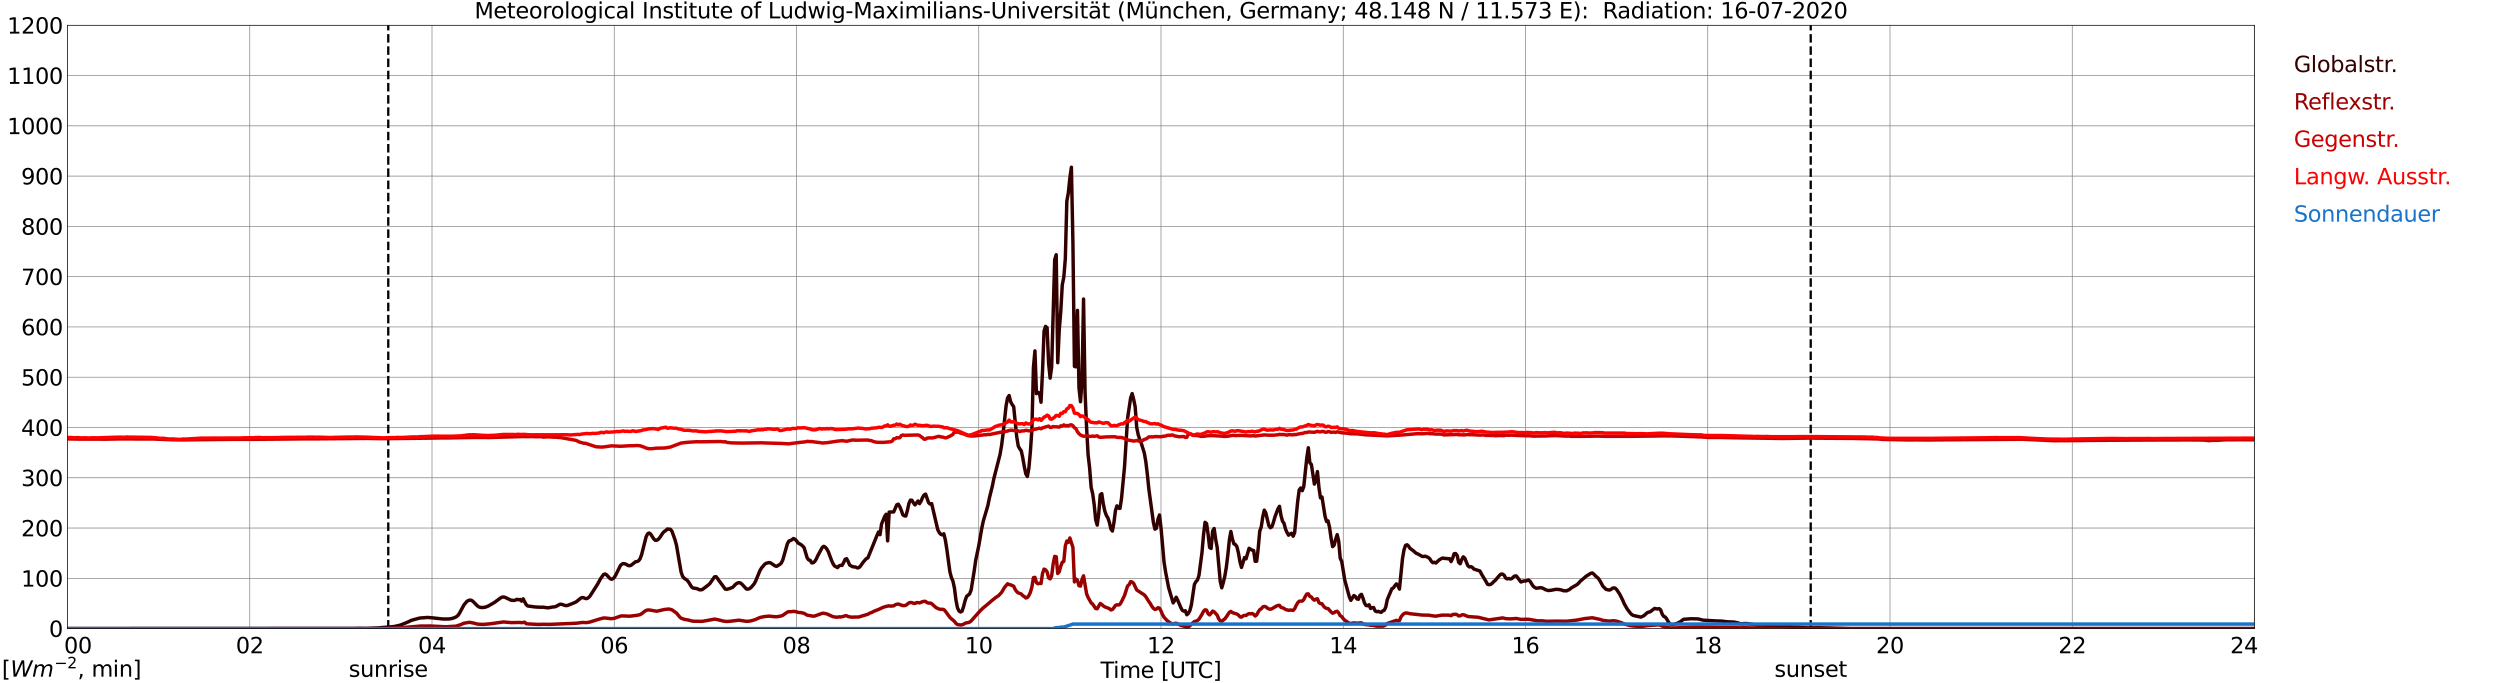 <?xml version="1.0" encoding="utf-8" standalone="no"?>
<!DOCTYPE svg PUBLIC "-//W3C//DTD SVG 1.1//EN"
  "http://www.w3.org/Graphics/SVG/1.1/DTD/svg11.dtd">
<svg xmlns:xlink="http://www.w3.org/1999/xlink" width="1085.4pt" height="296.64pt" viewBox="0 0 1085.4 296.64" xmlns="http://www.w3.org/2000/svg" version="1.1">
 <defs>
  <style type="text/css">*{stroke-linejoin: round; stroke-linecap: butt}</style>
 </defs>
 <g id="figure_1">
  <g id="patch_1">
   <path d="M 0 296.64 
L 1085.4 296.64 
L 1085.4 0 
L 0 0 
z
" style="fill: #ffffff"/>
  </g>
  <g id="axes_1">
   <g id="patch_2">
    <path d="M 29.306 272.909 
L 978.814 272.909 
L 978.814 10.976 
L 29.306 10.976 
z
" style="fill: #ffffff"/>
   </g>
   <g id="patch_3">
    <path d="M 978.814 272.909 
L 978.814 272.909 
L 978.814 10.976 
L 978.814 10.976 
z
" clip-path="url(#p00ea81d7bd)" style="fill: #d3d3d3; opacity: 0.25; stroke: #d3d3d3; stroke-linejoin: miter"/>
   </g>
   <g id="matplotlib.axis_1">
    <g id="xtick_1">
     <g id="line2d_1">
      <path d="M 29.306 272.909 
L 29.306 10.976 
" clip-path="url(#p00ea81d7bd)" style="fill: none; stroke: #808080; stroke-width: 0.3; stroke-linecap: square"/>
     </g>
     <g id="line2d_2"/>
     <g id="text_1">
      <!--    00 -->
      <g transform="translate(18.733 283.627) scale(0.095 -0.095)">
       <defs>
        <path id="DejaVuSans-20" transform="scale(0.016)"/>
        <path id="DejaVuSans-30" d="M 2034 4250 
Q 1547 4250 1301 3770 
Q 1056 3291 1056 2328 
Q 1056 1369 1301 889 
Q 1547 409 2034 409 
Q 2525 409 2770 889 
Q 3016 1369 3016 2328 
Q 3016 3291 2770 3770 
Q 2525 4250 2034 4250 
z
M 2034 4750 
Q 2819 4750 3233 4129 
Q 3647 3509 3647 2328 
Q 3647 1150 3233 529 
Q 2819 -91 2034 -91 
Q 1250 -91 836 529 
Q 422 1150 422 2328 
Q 422 3509 836 4129 
Q 1250 4750 2034 4750 
z
" transform="scale(0.016)"/>
       </defs>
       <use xlink:href="#DejaVuSans-20"/>
       <use xlink:href="#DejaVuSans-20" transform="translate(31.787 0)"/>
       <use xlink:href="#DejaVuSans-20" transform="translate(63.574 0)"/>
       <use xlink:href="#DejaVuSans-30" transform="translate(95.361 0)"/>
       <use xlink:href="#DejaVuSans-30" transform="translate(158.984 0)"/>
      </g>
     </g>
    </g>
    <g id="xtick_2">
     <g id="line2d_3">
      <path d="M 108.431 272.909 
L 108.431 10.976 
" clip-path="url(#p00ea81d7bd)" style="fill: none; stroke: #808080; stroke-width: 0.3; stroke-linecap: square"/>
     </g>
     <g id="line2d_4"/>
     <g id="text_2">
      <!-- 02 -->
      <g transform="translate(102.387 283.627) scale(0.095 -0.095)">
       <defs>
        <path id="DejaVuSans-32" d="M 1228 531 
L 3431 531 
L 3431 0 
L 469 0 
L 469 531 
Q 828 903 1448 1529 
Q 2069 2156 2228 2338 
Q 2531 2678 2651 2914 
Q 2772 3150 2772 3378 
Q 2772 3750 2511 3984 
Q 2250 4219 1831 4219 
Q 1534 4219 1204 4116 
Q 875 4013 500 3803 
L 500 4441 
Q 881 4594 1212 4672 
Q 1544 4750 1819 4750 
Q 2544 4750 2975 4387 
Q 3406 4025 3406 3419 
Q 3406 3131 3298 2873 
Q 3191 2616 2906 2266 
Q 2828 2175 2409 1742 
Q 1991 1309 1228 531 
z
" transform="scale(0.016)"/>
       </defs>
       <use xlink:href="#DejaVuSans-30"/>
       <use xlink:href="#DejaVuSans-32" transform="translate(63.623 0)"/>
      </g>
     </g>
    </g>
    <g id="xtick_3">
     <g id="line2d_5">
      <path d="M 187.557 272.909 
L 187.557 10.976 
" clip-path="url(#p00ea81d7bd)" style="fill: none; stroke: #808080; stroke-width: 0.3; stroke-linecap: square"/>
     </g>
     <g id="line2d_6"/>
     <g id="text_3">
      <!-- 04 -->
      <g transform="translate(181.513 283.627) scale(0.095 -0.095)">
       <defs>
        <path id="DejaVuSans-34" d="M 2419 4116 
L 825 1625 
L 2419 1625 
L 2419 4116 
z
M 2253 4666 
L 3047 4666 
L 3047 1625 
L 3713 1625 
L 3713 1100 
L 3047 1100 
L 3047 0 
L 2419 0 
L 2419 1100 
L 313 1100 
L 313 1709 
L 2253 4666 
z
" transform="scale(0.016)"/>
       </defs>
       <use xlink:href="#DejaVuSans-30"/>
       <use xlink:href="#DejaVuSans-34" transform="translate(63.623 0)"/>
      </g>
     </g>
    </g>
    <g id="xtick_4">
     <g id="line2d_7">
      <path d="M 266.683 272.909 
L 266.683 10.976 
" clip-path="url(#p00ea81d7bd)" style="fill: none; stroke: #808080; stroke-width: 0.3; stroke-linecap: square"/>
     </g>
     <g id="line2d_8"/>
     <g id="text_4">
      <!-- 06 -->
      <g transform="translate(260.638 283.627) scale(0.095 -0.095)">
       <defs>
        <path id="DejaVuSans-36" d="M 2113 2584 
Q 1688 2584 1439 2293 
Q 1191 2003 1191 1497 
Q 1191 994 1439 701 
Q 1688 409 2113 409 
Q 2538 409 2786 701 
Q 3034 994 3034 1497 
Q 3034 2003 2786 2293 
Q 2538 2584 2113 2584 
z
M 3366 4563 
L 3366 3988 
Q 3128 4100 2886 4159 
Q 2644 4219 2406 4219 
Q 1781 4219 1451 3797 
Q 1122 3375 1075 2522 
Q 1259 2794 1537 2939 
Q 1816 3084 2150 3084 
Q 2853 3084 3261 2657 
Q 3669 2231 3669 1497 
Q 3669 778 3244 343 
Q 2819 -91 2113 -91 
Q 1303 -91 875 529 
Q 447 1150 447 2328 
Q 447 3434 972 4092 
Q 1497 4750 2381 4750 
Q 2619 4750 2861 4703 
Q 3103 4656 3366 4563 
z
" transform="scale(0.016)"/>
       </defs>
       <use xlink:href="#DejaVuSans-30"/>
       <use xlink:href="#DejaVuSans-36" transform="translate(63.623 0)"/>
      </g>
     </g>
    </g>
    <g id="xtick_5">
     <g id="line2d_9">
      <path d="M 345.808 272.909 
L 345.808 10.976 
" clip-path="url(#p00ea81d7bd)" style="fill: none; stroke: #808080; stroke-width: 0.3; stroke-linecap: square"/>
     </g>
     <g id="line2d_10"/>
     <g id="text_5">
      <!-- 08 -->
      <g transform="translate(339.764 283.627) scale(0.095 -0.095)">
       <defs>
        <path id="DejaVuSans-38" d="M 2034 2216 
Q 1584 2216 1326 1975 
Q 1069 1734 1069 1313 
Q 1069 891 1326 650 
Q 1584 409 2034 409 
Q 2484 409 2743 651 
Q 3003 894 3003 1313 
Q 3003 1734 2745 1975 
Q 2488 2216 2034 2216 
z
M 1403 2484 
Q 997 2584 770 2862 
Q 544 3141 544 3541 
Q 544 4100 942 4425 
Q 1341 4750 2034 4750 
Q 2731 4750 3128 4425 
Q 3525 4100 3525 3541 
Q 3525 3141 3298 2862 
Q 3072 2584 2669 2484 
Q 3125 2378 3379 2068 
Q 3634 1759 3634 1313 
Q 3634 634 3220 271 
Q 2806 -91 2034 -91 
Q 1263 -91 848 271 
Q 434 634 434 1313 
Q 434 1759 690 2068 
Q 947 2378 1403 2484 
z
M 1172 3481 
Q 1172 3119 1398 2916 
Q 1625 2713 2034 2713 
Q 2441 2713 2670 2916 
Q 2900 3119 2900 3481 
Q 2900 3844 2670 4047 
Q 2441 4250 2034 4250 
Q 1625 4250 1398 4047 
Q 1172 3844 1172 3481 
z
" transform="scale(0.016)"/>
       </defs>
       <use xlink:href="#DejaVuSans-30"/>
       <use xlink:href="#DejaVuSans-38" transform="translate(63.623 0)"/>
      </g>
     </g>
    </g>
    <g id="xtick_6">
     <g id="line2d_11">
      <path d="M 424.934 272.909 
L 424.934 10.976 
" clip-path="url(#p00ea81d7bd)" style="fill: none; stroke: #808080; stroke-width: 0.3; stroke-linecap: square"/>
     </g>
     <g id="line2d_12"/>
     <g id="text_6">
      <!-- 10 -->
      <g transform="translate(418.89 283.627) scale(0.095 -0.095)">
       <defs>
        <path id="DejaVuSans-31" d="M 794 531 
L 1825 531 
L 1825 4091 
L 703 3866 
L 703 4441 
L 1819 4666 
L 2450 4666 
L 2450 531 
L 3481 531 
L 3481 0 
L 794 0 
L 794 531 
z
" transform="scale(0.016)"/>
       </defs>
       <use xlink:href="#DejaVuSans-31"/>
       <use xlink:href="#DejaVuSans-30" transform="translate(63.623 0)"/>
      </g>
     </g>
    </g>
    <g id="xtick_7">
     <g id="line2d_13">
      <path d="M 504.06 272.909 
L 504.06 10.976 
" clip-path="url(#p00ea81d7bd)" style="fill: none; stroke: #808080; stroke-width: 0.3; stroke-linecap: square"/>
     </g>
     <g id="line2d_14"/>
     <g id="text_7">
      <!-- 12 -->
      <g transform="translate(498.015 283.627) scale(0.095 -0.095)">
       <use xlink:href="#DejaVuSans-31"/>
       <use xlink:href="#DejaVuSans-32" transform="translate(63.623 0)"/>
      </g>
     </g>
    </g>
    <g id="xtick_8">
     <g id="line2d_15">
      <path d="M 583.185 272.909 
L 583.185 10.976 
" clip-path="url(#p00ea81d7bd)" style="fill: none; stroke: #808080; stroke-width: 0.3; stroke-linecap: square"/>
     </g>
     <g id="line2d_16"/>
     <g id="text_8">
      <!-- 14 -->
      <g transform="translate(577.141 283.627) scale(0.095 -0.095)">
       <use xlink:href="#DejaVuSans-31"/>
       <use xlink:href="#DejaVuSans-34" transform="translate(63.623 0)"/>
      </g>
     </g>
    </g>
    <g id="xtick_9">
     <g id="line2d_17">
      <path d="M 662.311 272.909 
L 662.311 10.976 
" clip-path="url(#p00ea81d7bd)" style="fill: none; stroke: #808080; stroke-width: 0.3; stroke-linecap: square"/>
     </g>
     <g id="line2d_18"/>
     <g id="text_9">
      <!-- 16 -->
      <g transform="translate(656.267 283.627) scale(0.095 -0.095)">
       <use xlink:href="#DejaVuSans-31"/>
       <use xlink:href="#DejaVuSans-36" transform="translate(63.623 0)"/>
      </g>
     </g>
    </g>
    <g id="xtick_10">
     <g id="line2d_19">
      <path d="M 741.437 272.909 
L 741.437 10.976 
" clip-path="url(#p00ea81d7bd)" style="fill: none; stroke: #808080; stroke-width: 0.3; stroke-linecap: square"/>
     </g>
     <g id="line2d_20"/>
     <g id="text_10">
      <!-- 18 -->
      <g transform="translate(735.392 283.627) scale(0.095 -0.095)">
       <use xlink:href="#DejaVuSans-31"/>
       <use xlink:href="#DejaVuSans-38" transform="translate(63.623 0)"/>
      </g>
     </g>
    </g>
    <g id="xtick_11">
     <g id="line2d_21">
      <path d="M 820.562 272.909 
L 820.562 10.976 
" clip-path="url(#p00ea81d7bd)" style="fill: none; stroke: #808080; stroke-width: 0.3; stroke-linecap: square"/>
     </g>
     <g id="line2d_22"/>
     <g id="text_11">
      <!-- 20 -->
      <g transform="translate(814.518 283.627) scale(0.095 -0.095)">
       <use xlink:href="#DejaVuSans-32"/>
       <use xlink:href="#DejaVuSans-30" transform="translate(63.623 0)"/>
      </g>
     </g>
    </g>
    <g id="xtick_12">
     <g id="line2d_23">
      <path d="M 899.688 272.909 
L 899.688 10.976 
" clip-path="url(#p00ea81d7bd)" style="fill: none; stroke: #808080; stroke-width: 0.3; stroke-linecap: square"/>
     </g>
     <g id="line2d_24"/>
     <g id="text_12">
      <!-- 22 -->
      <g transform="translate(893.644 283.627) scale(0.095 -0.095)">
       <use xlink:href="#DejaVuSans-32"/>
       <use xlink:href="#DejaVuSans-32" transform="translate(63.623 0)"/>
      </g>
     </g>
    </g>
    <g id="xtick_13">
     <g id="line2d_25">
      <path d="M 978.814 272.909 
L 978.814 10.976 
" clip-path="url(#p00ea81d7bd)" style="fill: none; stroke: #808080; stroke-width: 0.3; stroke-linecap: square"/>
     </g>
     <g id="line2d_26"/>
     <g id="text_13">
      <!-- 24    -->
      <g transform="translate(968.241 283.627) scale(0.095 -0.095)">
       <use xlink:href="#DejaVuSans-32"/>
       <use xlink:href="#DejaVuSans-34" transform="translate(63.623 0)"/>
       <use xlink:href="#DejaVuSans-20" transform="translate(127.246 0)"/>
       <use xlink:href="#DejaVuSans-20" transform="translate(159.033 0)"/>
       <use xlink:href="#DejaVuSans-20" transform="translate(190.82 0)"/>
      </g>
     </g>
    </g>
    <g id="text_14">
     <!-- Time [UTC] -->
     <g transform="translate(477.806 294.322) scale(0.095 -0.095)">
      <defs>
       <path id="DejaVuSans-54" d="M -19 4666 
L 3928 4666 
L 3928 4134 
L 2272 4134 
L 2272 0 
L 1638 0 
L 1638 4134 
L -19 4134 
L -19 4666 
z
" transform="scale(0.016)"/>
       <path id="DejaVuSans-69" d="M 603 3500 
L 1178 3500 
L 1178 0 
L 603 0 
L 603 3500 
z
M 603 4863 
L 1178 4863 
L 1178 4134 
L 603 4134 
L 603 4863 
z
" transform="scale(0.016)"/>
       <path id="DejaVuSans-6d" d="M 3328 2828 
Q 3544 3216 3844 3400 
Q 4144 3584 4550 3584 
Q 5097 3584 5394 3201 
Q 5691 2819 5691 2113 
L 5691 0 
L 5113 0 
L 5113 2094 
Q 5113 2597 4934 2840 
Q 4756 3084 4391 3084 
Q 3944 3084 3684 2787 
Q 3425 2491 3425 1978 
L 3425 0 
L 2847 0 
L 2847 2094 
Q 2847 2600 2669 2842 
Q 2491 3084 2119 3084 
Q 1678 3084 1418 2786 
Q 1159 2488 1159 1978 
L 1159 0 
L 581 0 
L 581 3500 
L 1159 3500 
L 1159 2956 
Q 1356 3278 1631 3431 
Q 1906 3584 2284 3584 
Q 2666 3584 2933 3390 
Q 3200 3197 3328 2828 
z
" transform="scale(0.016)"/>
       <path id="DejaVuSans-65" d="M 3597 1894 
L 3597 1613 
L 953 1613 
Q 991 1019 1311 708 
Q 1631 397 2203 397 
Q 2534 397 2845 478 
Q 3156 559 3463 722 
L 3463 178 
Q 3153 47 2828 -22 
Q 2503 -91 2169 -91 
Q 1331 -91 842 396 
Q 353 884 353 1716 
Q 353 2575 817 3079 
Q 1281 3584 2069 3584 
Q 2775 3584 3186 3129 
Q 3597 2675 3597 1894 
z
M 3022 2063 
Q 3016 2534 2758 2815 
Q 2500 3097 2075 3097 
Q 1594 3097 1305 2825 
Q 1016 2553 972 2059 
L 3022 2063 
z
" transform="scale(0.016)"/>
       <path id="DejaVuSans-5b" d="M 550 4863 
L 1875 4863 
L 1875 4416 
L 1125 4416 
L 1125 -397 
L 1875 -397 
L 1875 -844 
L 550 -844 
L 550 4863 
z
" transform="scale(0.016)"/>
       <path id="DejaVuSans-55" d="M 556 4666 
L 1191 4666 
L 1191 1831 
Q 1191 1081 1462 751 
Q 1734 422 2344 422 
Q 2950 422 3222 751 
Q 3494 1081 3494 1831 
L 3494 4666 
L 4128 4666 
L 4128 1753 
Q 4128 841 3676 375 
Q 3225 -91 2344 -91 
Q 1459 -91 1007 375 
Q 556 841 556 1753 
L 556 4666 
z
" transform="scale(0.016)"/>
       <path id="DejaVuSans-43" d="M 4122 4306 
L 4122 3641 
Q 3803 3938 3442 4084 
Q 3081 4231 2675 4231 
Q 1875 4231 1450 3742 
Q 1025 3253 1025 2328 
Q 1025 1406 1450 917 
Q 1875 428 2675 428 
Q 3081 428 3442 575 
Q 3803 722 4122 1019 
L 4122 359 
Q 3791 134 3420 21 
Q 3050 -91 2638 -91 
Q 1578 -91 968 557 
Q 359 1206 359 2328 
Q 359 3453 968 4101 
Q 1578 4750 2638 4750 
Q 3056 4750 3426 4639 
Q 3797 4528 4122 4306 
z
" transform="scale(0.016)"/>
       <path id="DejaVuSans-5d" d="M 1947 4863 
L 1947 -844 
L 622 -844 
L 622 -397 
L 1369 -397 
L 1369 4416 
L 622 4416 
L 622 4863 
L 1947 4863 
z
" transform="scale(0.016)"/>
      </defs>
      <use xlink:href="#DejaVuSans-54"/>
      <use xlink:href="#DejaVuSans-69" transform="translate(57.959 0)"/>
      <use xlink:href="#DejaVuSans-6d" transform="translate(85.742 0)"/>
      <use xlink:href="#DejaVuSans-65" transform="translate(183.154 0)"/>
      <use xlink:href="#DejaVuSans-20" transform="translate(244.678 0)"/>
      <use xlink:href="#DejaVuSans-5b" transform="translate(276.465 0)"/>
      <use xlink:href="#DejaVuSans-55" transform="translate(315.479 0)"/>
      <use xlink:href="#DejaVuSans-54" transform="translate(388.672 0)"/>
      <use xlink:href="#DejaVuSans-43" transform="translate(443.881 0)"/>
      <use xlink:href="#DejaVuSans-5d" transform="translate(513.705 0)"/>
     </g>
    </g>
   </g>
   <g id="matplotlib.axis_2">
    <g id="ytick_1">
     <g id="line2d_27">
      <path d="M 29.306 272.909 
L 978.814 272.909 
" clip-path="url(#p00ea81d7bd)" style="fill: none; stroke: #808080; stroke-width: 0.3; stroke-linecap: square"/>
     </g>
     <g id="line2d_28"/>
     <g id="text_15">
      <!-- 0 -->
      <g transform="translate(21.261 276.518) scale(0.095 -0.095)">
       <use xlink:href="#DejaVuSans-30"/>
      </g>
     </g>
    </g>
    <g id="ytick_2">
     <g id="line2d_29">
      <path d="M 29.306 251.081 
L 978.814 251.081 
" clip-path="url(#p00ea81d7bd)" style="fill: none; stroke: #808080; stroke-width: 0.3; stroke-linecap: square"/>
     </g>
     <g id="line2d_30"/>
     <g id="text_16">
      <!-- 100 -->
      <g transform="translate(9.173 254.69) scale(0.095 -0.095)">
       <use xlink:href="#DejaVuSans-31"/>
       <use xlink:href="#DejaVuSans-30" transform="translate(63.623 0)"/>
       <use xlink:href="#DejaVuSans-30" transform="translate(127.246 0)"/>
      </g>
     </g>
    </g>
    <g id="ytick_3">
     <g id="line2d_31">
      <path d="M 29.306 229.253 
L 978.814 229.253 
" clip-path="url(#p00ea81d7bd)" style="fill: none; stroke: #808080; stroke-width: 0.3; stroke-linecap: square"/>
     </g>
     <g id="line2d_32"/>
     <g id="text_17">
      <!-- 200 -->
      <g transform="translate(9.173 232.863) scale(0.095 -0.095)">
       <use xlink:href="#DejaVuSans-32"/>
       <use xlink:href="#DejaVuSans-30" transform="translate(63.623 0)"/>
       <use xlink:href="#DejaVuSans-30" transform="translate(127.246 0)"/>
      </g>
     </g>
    </g>
    <g id="ytick_4">
     <g id="line2d_33">
      <path d="M 29.306 207.426 
L 978.814 207.426 
" clip-path="url(#p00ea81d7bd)" style="fill: none; stroke: #808080; stroke-width: 0.3; stroke-linecap: square"/>
     </g>
     <g id="line2d_34"/>
     <g id="text_18">
      <!-- 300 -->
      <g transform="translate(9.173 211.035) scale(0.095 -0.095)">
       <defs>
        <path id="DejaVuSans-33" d="M 2597 2516 
Q 3050 2419 3304 2112 
Q 3559 1806 3559 1356 
Q 3559 666 3084 287 
Q 2609 -91 1734 -91 
Q 1441 -91 1130 -33 
Q 819 25 488 141 
L 488 750 
Q 750 597 1062 519 
Q 1375 441 1716 441 
Q 2309 441 2620 675 
Q 2931 909 2931 1356 
Q 2931 1769 2642 2001 
Q 2353 2234 1838 2234 
L 1294 2234 
L 1294 2753 
L 1863 2753 
Q 2328 2753 2575 2939 
Q 2822 3125 2822 3475 
Q 2822 3834 2567 4026 
Q 2313 4219 1838 4219 
Q 1578 4219 1281 4162 
Q 984 4106 628 3988 
L 628 4550 
Q 988 4650 1302 4700 
Q 1616 4750 1894 4750 
Q 2613 4750 3031 4423 
Q 3450 4097 3450 3541 
Q 3450 3153 3228 2886 
Q 3006 2619 2597 2516 
z
" transform="scale(0.016)"/>
       </defs>
       <use xlink:href="#DejaVuSans-33"/>
       <use xlink:href="#DejaVuSans-30" transform="translate(63.623 0)"/>
       <use xlink:href="#DejaVuSans-30" transform="translate(127.246 0)"/>
      </g>
     </g>
    </g>
    <g id="ytick_5">
     <g id="line2d_35">
      <path d="M 29.306 185.598 
L 978.814 185.598 
" clip-path="url(#p00ea81d7bd)" style="fill: none; stroke: #808080; stroke-width: 0.3; stroke-linecap: square"/>
     </g>
     <g id="line2d_36"/>
     <g id="text_19">
      <!-- 400 -->
      <g transform="translate(9.173 189.207) scale(0.095 -0.095)">
       <use xlink:href="#DejaVuSans-34"/>
       <use xlink:href="#DejaVuSans-30" transform="translate(63.623 0)"/>
       <use xlink:href="#DejaVuSans-30" transform="translate(127.246 0)"/>
      </g>
     </g>
    </g>
    <g id="ytick_6">
     <g id="line2d_37">
      <path d="M 29.306 163.77 
L 978.814 163.77 
" clip-path="url(#p00ea81d7bd)" style="fill: none; stroke: #808080; stroke-width: 0.3; stroke-linecap: square"/>
     </g>
     <g id="line2d_38"/>
     <g id="text_20">
      <!-- 500 -->
      <g transform="translate(9.173 167.379) scale(0.095 -0.095)">
       <defs>
        <path id="DejaVuSans-35" d="M 691 4666 
L 3169 4666 
L 3169 4134 
L 1269 4134 
L 1269 2991 
Q 1406 3038 1543 3061 
Q 1681 3084 1819 3084 
Q 2600 3084 3056 2656 
Q 3513 2228 3513 1497 
Q 3513 744 3044 326 
Q 2575 -91 1722 -91 
Q 1428 -91 1123 -41 
Q 819 9 494 109 
L 494 744 
Q 775 591 1075 516 
Q 1375 441 1709 441 
Q 2250 441 2565 725 
Q 2881 1009 2881 1497 
Q 2881 1984 2565 2268 
Q 2250 2553 1709 2553 
Q 1456 2553 1204 2497 
Q 953 2441 691 2322 
L 691 4666 
z
" transform="scale(0.016)"/>
       </defs>
       <use xlink:href="#DejaVuSans-35"/>
       <use xlink:href="#DejaVuSans-30" transform="translate(63.623 0)"/>
       <use xlink:href="#DejaVuSans-30" transform="translate(127.246 0)"/>
      </g>
     </g>
    </g>
    <g id="ytick_7">
     <g id="line2d_39">
      <path d="M 29.306 141.942 
L 978.814 141.942 
" clip-path="url(#p00ea81d7bd)" style="fill: none; stroke: #808080; stroke-width: 0.3; stroke-linecap: square"/>
     </g>
     <g id="line2d_40"/>
     <g id="text_21">
      <!-- 600 -->
      <g transform="translate(9.173 145.551) scale(0.095 -0.095)">
       <use xlink:href="#DejaVuSans-36"/>
       <use xlink:href="#DejaVuSans-30" transform="translate(63.623 0)"/>
       <use xlink:href="#DejaVuSans-30" transform="translate(127.246 0)"/>
      </g>
     </g>
    </g>
    <g id="ytick_8">
     <g id="line2d_41">
      <path d="M 29.306 120.114 
L 978.814 120.114 
" clip-path="url(#p00ea81d7bd)" style="fill: none; stroke: #808080; stroke-width: 0.3; stroke-linecap: square"/>
     </g>
     <g id="line2d_42"/>
     <g id="text_22">
      <!-- 700 -->
      <g transform="translate(9.173 123.724) scale(0.095 -0.095)">
       <defs>
        <path id="DejaVuSans-37" d="M 525 4666 
L 3525 4666 
L 3525 4397 
L 1831 0 
L 1172 0 
L 2766 4134 
L 525 4134 
L 525 4666 
z
" transform="scale(0.016)"/>
       </defs>
       <use xlink:href="#DejaVuSans-37"/>
       <use xlink:href="#DejaVuSans-30" transform="translate(63.623 0)"/>
       <use xlink:href="#DejaVuSans-30" transform="translate(127.246 0)"/>
      </g>
     </g>
    </g>
    <g id="ytick_9">
     <g id="line2d_43">
      <path d="M 29.306 98.287 
L 978.814 98.287 
" clip-path="url(#p00ea81d7bd)" style="fill: none; stroke: #808080; stroke-width: 0.3; stroke-linecap: square"/>
     </g>
     <g id="line2d_44"/>
     <g id="text_23">
      <!-- 800 -->
      <g transform="translate(9.173 101.896) scale(0.095 -0.095)">
       <use xlink:href="#DejaVuSans-38"/>
       <use xlink:href="#DejaVuSans-30" transform="translate(63.623 0)"/>
       <use xlink:href="#DejaVuSans-30" transform="translate(127.246 0)"/>
      </g>
     </g>
    </g>
    <g id="ytick_10">
     <g id="line2d_45">
      <path d="M 29.306 76.459 
L 978.814 76.459 
" clip-path="url(#p00ea81d7bd)" style="fill: none; stroke: #808080; stroke-width: 0.3; stroke-linecap: square"/>
     </g>
     <g id="line2d_46"/>
     <g id="text_24">
      <!-- 900 -->
      <g transform="translate(9.173 80.068) scale(0.095 -0.095)">
       <defs>
        <path id="DejaVuSans-39" d="M 703 97 
L 703 672 
Q 941 559 1184 500 
Q 1428 441 1663 441 
Q 2288 441 2617 861 
Q 2947 1281 2994 2138 
Q 2813 1869 2534 1725 
Q 2256 1581 1919 1581 
Q 1219 1581 811 2004 
Q 403 2428 403 3163 
Q 403 3881 828 4315 
Q 1253 4750 1959 4750 
Q 2769 4750 3195 4129 
Q 3622 3509 3622 2328 
Q 3622 1225 3098 567 
Q 2575 -91 1691 -91 
Q 1453 -91 1209 -44 
Q 966 3 703 97 
z
M 1959 2075 
Q 2384 2075 2632 2365 
Q 2881 2656 2881 3163 
Q 2881 3666 2632 3958 
Q 2384 4250 1959 4250 
Q 1534 4250 1286 3958 
Q 1038 3666 1038 3163 
Q 1038 2656 1286 2365 
Q 1534 2075 1959 2075 
z
" transform="scale(0.016)"/>
       </defs>
       <use xlink:href="#DejaVuSans-39"/>
       <use xlink:href="#DejaVuSans-30" transform="translate(63.623 0)"/>
       <use xlink:href="#DejaVuSans-30" transform="translate(127.246 0)"/>
      </g>
     </g>
    </g>
    <g id="ytick_11">
     <g id="line2d_47">
      <path d="M 29.306 54.631 
L 978.814 54.631 
" clip-path="url(#p00ea81d7bd)" style="fill: none; stroke: #808080; stroke-width: 0.3; stroke-linecap: square"/>
     </g>
     <g id="line2d_48"/>
     <g id="text_25">
      <!-- 1000 -->
      <g transform="translate(3.128 58.24) scale(0.095 -0.095)">
       <use xlink:href="#DejaVuSans-31"/>
       <use xlink:href="#DejaVuSans-30" transform="translate(63.623 0)"/>
       <use xlink:href="#DejaVuSans-30" transform="translate(127.246 0)"/>
       <use xlink:href="#DejaVuSans-30" transform="translate(190.869 0)"/>
      </g>
     </g>
    </g>
    <g id="ytick_12">
     <g id="line2d_49">
      <path d="M 29.306 32.803 
L 978.814 32.803 
" clip-path="url(#p00ea81d7bd)" style="fill: none; stroke: #808080; stroke-width: 0.3; stroke-linecap: square"/>
     </g>
     <g id="line2d_50"/>
     <g id="text_26">
      <!-- 1100 -->
      <g transform="translate(3.128 36.413) scale(0.095 -0.095)">
       <use xlink:href="#DejaVuSans-31"/>
       <use xlink:href="#DejaVuSans-31" transform="translate(63.623 0)"/>
       <use xlink:href="#DejaVuSans-30" transform="translate(127.246 0)"/>
       <use xlink:href="#DejaVuSans-30" transform="translate(190.869 0)"/>
      </g>
     </g>
    </g>
    <g id="ytick_13">
     <g id="line2d_51">
      <path d="M 29.306 10.976 
L 978.814 10.976 
" clip-path="url(#p00ea81d7bd)" style="fill: none; stroke: #808080; stroke-width: 0.3; stroke-linecap: square"/>
     </g>
     <g id="line2d_52"/>
     <g id="text_27">
      <!-- 1200 -->
      <g transform="translate(3.128 14.585) scale(0.095 -0.095)">
       <use xlink:href="#DejaVuSans-31"/>
       <use xlink:href="#DejaVuSans-32" transform="translate(63.623 0)"/>
       <use xlink:href="#DejaVuSans-30" transform="translate(127.246 0)"/>
       <use xlink:href="#DejaVuSans-30" transform="translate(190.869 0)"/>
      </g>
     </g>
    </g>
   </g>
   <g id="line2d_53">
    <path d="M 168.567 272.909 
L 168.567 10.976 
" clip-path="url(#p00ea81d7bd)" style="fill: none; stroke-dasharray: 3.7,1.6; stroke-dashoffset: 0; stroke: #000000"/>
   </g>
   <g id="line2d_54">
    <path d="M 786.143 272.909 
L 786.143 10.976 
" clip-path="url(#p00ea81d7bd)" style="fill: none; stroke-dasharray: 3.7,1.6; stroke-dashoffset: 0; stroke: #000000"/>
   </g>
   <g id="line2d_55">
    <path d="M 29.306 272.909 
L 153.929 272.85 
L 155.247 272.789 
L 159.204 272.83 
L 164.479 272.603 
L 165.798 272.457 
L 171.073 272.023 
L 173.71 271.425 
L 175.688 270.639 
L 177.666 269.811 
L 178.326 269.419 
L 179.645 269.026 
L 180.963 268.674 
L 182.282 268.323 
L 185.579 268.076 
L 187.557 268.22 
L 192.173 268.738 
L 194.81 268.738 
L 196.129 268.55 
L 197.448 268.118 
L 198.107 267.786 
L 198.767 267.227 
L 199.426 266.36 
L 201.404 262.661 
L 202.723 261.067 
L 203.382 260.716 
L 204.042 260.53 
L 204.701 260.635 
L 205.36 261.109 
L 207.339 263.115 
L 207.998 263.527 
L 208.657 263.715 
L 209.317 263.776 
L 210.635 263.632 
L 211.954 263.134 
L 214.592 261.606 
L 215.91 260.655 
L 217.229 259.664 
L 217.889 259.29 
L 218.548 259.188 
L 219.207 259.312 
L 221.845 260.572 
L 223.164 260.696 
L 223.823 260.511 
L 224.482 260.201 
L 225.142 260.428 
L 225.801 260.262 
L 226.461 260.986 
L 227.12 259.993 
L 228.439 262.495 
L 229.098 263.093 
L 232.395 263.527 
L 235.033 263.652 
L 235.692 263.591 
L 237.67 263.9 
L 238.989 263.735 
L 239.648 263.569 
L 240.967 263.444 
L 241.626 263.176 
L 242.945 262.412 
L 243.604 262.309 
L 244.923 262.722 
L 245.583 262.929 
L 246.242 262.907 
L 247.561 262.412 
L 249.539 261.606 
L 250.198 261.275 
L 252.176 259.664 
L 252.836 259.393 
L 253.495 259.559 
L 254.155 259.849 
L 254.814 259.869 
L 255.473 259.498 
L 256.133 258.815 
L 259.43 253.668 
L 260.748 251.229 
L 262.067 249.389 
L 262.726 249.204 
L 263.386 249.597 
L 264.705 251.044 
L 265.364 251.478 
L 266.023 251.354 
L 266.683 250.734 
L 267.342 249.638 
L 269.32 245.607 
L 269.98 244.926 
L 270.639 244.696 
L 271.298 244.779 
L 271.958 245.048 
L 272.617 245.482 
L 273.277 245.628 
L 273.936 245.463 
L 275.914 243.891 
L 276.573 243.808 
L 277.233 243.498 
L 277.892 242.61 
L 278.552 240.833 
L 280.53 233.019 
L 281.189 231.737 
L 281.849 231.405 
L 282.508 231.903 
L 283.827 233.97 
L 284.486 234.568 
L 285.145 234.568 
L 285.805 234.134 
L 286.464 233.392 
L 287.783 231.366 
L 288.442 230.724 
L 289.102 230.29 
L 289.761 229.67 
L 291.08 229.814 
L 291.739 230.642 
L 293.058 234.341 
L 293.717 236.823 
L 295.696 248.335 
L 296.355 250.217 
L 297.014 251.064 
L 298.333 251.91 
L 298.992 252.76 
L 300.311 254.888 
L 300.971 255.322 
L 302.289 255.488 
L 302.949 255.693 
L 303.608 256.045 
L 304.267 256.086 
L 304.927 255.942 
L 307.564 253.936 
L 308.224 253.316 
L 310.202 250.465 
L 310.861 250.361 
L 311.521 251.147 
L 312.18 252.14 
L 313.499 253.875 
L 314.818 255.715 
L 315.477 255.881 
L 316.796 255.508 
L 318.114 254.99 
L 319.433 253.607 
L 320.093 253.194 
L 320.752 252.965 
L 321.411 253.089 
L 322.071 253.565 
L 324.049 255.715 
L 324.708 255.798 
L 325.368 255.571 
L 326.027 255.115 
L 327.346 253.585 
L 328.005 252.428 
L 329.983 247.632 
L 330.643 246.558 
L 331.961 245.009 
L 332.621 244.552 
L 333.94 244.242 
L 334.599 244.408 
L 336.577 245.751 
L 337.236 245.855 
L 338.555 245.048 
L 339.215 244.45 
L 339.874 243.064 
L 341.852 236.079 
L 342.512 234.9 
L 343.171 234.693 
L 343.83 234.322 
L 344.49 233.804 
L 345.149 234.134 
L 345.808 234.795 
L 346.468 235.727 
L 347.787 236.472 
L 348.446 237.028 
L 349.105 237.753 
L 350.424 242.175 
L 351.083 243.086 
L 351.743 243.271 
L 352.402 244.367 
L 353.062 244.325 
L 353.721 243.767 
L 354.38 242.754 
L 355.04 241.265 
L 357.018 237.629 
L 357.677 237.194 
L 358.337 237.587 
L 358.996 238.393 
L 359.655 239.613 
L 360.974 243.168 
L 361.634 244.677 
L 362.293 245.69 
L 363.612 246.434 
L 364.271 245.69 
L 364.93 245.421 
L 365.59 245.482 
L 366.249 244.306 
L 366.909 242.859 
L 367.568 242.549 
L 368.227 243.747 
L 368.887 245.338 
L 370.206 246.061 
L 371.524 246.207 
L 372.184 246.558 
L 372.843 246.475 
L 373.502 245.875 
L 374.821 243.994 
L 376.14 242.507 
L 376.799 242.217 
L 380.756 232.44 
L 381.415 230.951 
L 382.074 232.13 
L 382.734 227.501 
L 384.053 224.296 
L 384.712 223.283 
L 385.371 234.817 
L 386.031 222.332 
L 388.009 222.249 
L 389.328 219.191 
L 389.987 218.881 
L 390.646 219.976 
L 391.306 221.546 
L 391.965 223.51 
L 392.624 223.964 
L 393.284 224.028 
L 393.943 221.651 
L 394.603 218.612 
L 395.262 217.143 
L 395.921 217.185 
L 396.581 218.322 
L 397.24 219.21 
L 398.559 217.516 
L 399.218 218.654 
L 399.878 217.578 
L 400.537 216.008 
L 401.196 214.891 
L 401.856 214.52 
L 403.175 218.261 
L 403.834 218.839 
L 404.493 218.654 
L 407.131 229.96 
L 407.79 231.22 
L 408.45 231.986 
L 409.109 232.213 
L 409.768 231.737 
L 410.428 234.424 
L 411.087 238.578 
L 412.406 248.233 
L 413.065 250.795 
L 413.725 252.303 
L 414.384 255.364 
L 415.043 260.53 
L 415.703 263.92 
L 416.362 265.265 
L 417.022 265.699 
L 417.681 265.367 
L 418.34 263.364 
L 419 260.779 
L 419.659 258.939 
L 420.978 257.843 
L 421.637 256.128 
L 422.956 247.881 
L 423.615 243.251 
L 424.934 236.987 
L 426.253 229.319 
L 426.912 226.219 
L 428.89 219.501 
L 429.55 216.213 
L 430.869 210.922 
L 431.528 207.615 
L 434.165 197.363 
L 434.825 193.539 
L 435.484 188.433 
L 436.803 176.197 
L 437.462 172.702 
L 438.122 171.731 
L 438.781 174.398 
L 439.44 175.66 
L 440.1 176.548 
L 441.419 189.59 
L 442.078 193.641 
L 442.737 194.842 
L 443.397 195.772 
L 444.056 198.83 
L 444.716 202.634 
L 445.375 205.756 
L 446.034 206.871 
L 446.694 203.254 
L 447.353 196.101 
L 448.012 186.325 
L 448.672 159.535 
L 449.331 152.343 
L 449.991 170.905 
L 450.65 170.325 
L 451.309 170.676 
L 451.969 174.625 
L 452.628 160.921 
L 453.287 143.704 
L 453.947 141.698 
L 454.606 142.318 
L 455.266 157.759 
L 455.925 164.167 
L 456.584 159.33 
L 457.903 112.8 
L 458.563 110.589 
L 459.222 157.468 
L 459.881 143.33 
L 460.541 135.206 
L 461.2 123.611 
L 461.859 120.387 
L 462.519 112.346 
L 463.178 87.294 
L 463.838 83.739 
L 464.497 77.227 
L 465.156 72.617 
L 465.816 105.173 
L 466.475 159.081 
L 467.134 159.267 
L 467.794 134.752 
L 468.453 168.446 
L 469.113 174.418 
L 469.772 165.283 
L 470.431 129.832 
L 471.091 170.388 
L 471.75 185.622 
L 472.409 197.424 
L 473.069 203.13 
L 473.728 211.584 
L 474.388 214.312 
L 475.047 219.066 
L 475.706 225.66 
L 476.366 227.974 
L 477.025 222.973 
L 477.685 214.829 
L 478.344 214.312 
L 479.003 218.776 
L 479.663 221.878 
L 480.322 223.737 
L 480.981 224.814 
L 481.641 226.756 
L 482.3 229.629 
L 482.96 230.559 
L 483.619 226.961 
L 484.278 221.692 
L 484.938 219.625 
L 485.597 220.616 
L 486.256 220.721 
L 486.916 216.421 
L 488.235 202.53 
L 489.553 181.59 
L 490.872 172.765 
L 491.532 170.884 
L 492.191 173.405 
L 492.85 176.609 
L 493.51 185.539 
L 494.169 188.785 
L 494.828 190.788 
L 495.488 192.423 
L 496.807 196.638 
L 497.466 200.421 
L 498.125 205.878 
L 498.785 212.328 
L 500.763 226.859 
L 501.422 229.731 
L 502.082 229.338 
L 502.741 225.475 
L 503.4 223.593 
L 504.06 229.175 
L 505.379 244.035 
L 506.038 248.233 
L 507.357 255.095 
L 509.335 261.75 
L 509.994 260.716 
L 510.654 259.29 
L 511.313 260.594 
L 512.632 263.715 
L 513.291 264.974 
L 513.95 265.326 
L 514.61 265.16 
L 515.269 266.897 
L 515.929 266.339 
L 516.588 265.099 
L 517.247 262.597 
L 518.566 253.709 
L 519.226 252.53 
L 519.885 251.83 
L 520.544 249.824 
L 521.863 239.82 
L 522.522 232.191 
L 523.182 226.776 
L 523.841 227.313 
L 524.501 231.903 
L 525.16 237.67 
L 525.819 238.124 
L 526.479 230.559 
L 527.138 229.463 
L 527.797 234.197 
L 528.457 237.712 
L 529.776 252.386 
L 530.435 255.198 
L 531.094 252.987 
L 531.754 250.217 
L 532.413 246.351 
L 533.073 240.955 
L 533.732 234.485 
L 534.391 230.744 
L 535.051 233.99 
L 535.71 236.12 
L 536.369 236.408 
L 537.029 237.38 
L 537.688 240.15 
L 538.348 243.913 
L 539.007 246.351 
L 540.326 242.051 
L 540.985 242.629 
L 542.304 238.041 
L 543.623 238.849 
L 544.282 239.034 
L 544.941 243.705 
L 545.601 243.644 
L 546.26 238.083 
L 546.919 230.663 
L 547.579 228.782 
L 548.238 224.462 
L 548.898 221.485 
L 549.557 222.663 
L 550.876 228.203 
L 551.535 229.133 
L 552.195 228.719 
L 552.854 226.817 
L 553.513 224.482 
L 554.832 220.906 
L 555.491 219.83 
L 556.151 223.801 
L 556.81 226.28 
L 557.47 227.21 
L 558.129 229.753 
L 558.788 231.2 
L 559.448 232.357 
L 560.107 231.862 
L 560.766 231.51 
L 561.426 232.792 
L 562.085 231.22 
L 563.404 217.702 
L 564.063 212.721 
L 564.723 211.852 
L 565.382 213.031 
L 566.042 211.252 
L 567.36 198.747 
L 568.02 194.407 
L 568.679 200.919 
L 569.338 201.622 
L 570.657 210.178 
L 571.317 208.587 
L 571.976 204.743 
L 572.635 211.686 
L 573.295 216.152 
L 573.954 215.779 
L 575.273 224.111 
L 575.932 226.405 
L 576.592 226.156 
L 577.251 229.05 
L 577.91 233.721 
L 578.57 237.319 
L 579.229 236.677 
L 579.889 234.114 
L 580.548 232.13 
L 581.207 234.9 
L 581.867 242.383 
L 582.526 243.767 
L 583.845 251.869 
L 585.823 259.125 
L 586.482 260.635 
L 587.801 258.568 
L 588.46 258.981 
L 589.12 260.015 
L 589.779 260.179 
L 590.439 258.444 
L 591.098 258.051 
L 591.757 259.725 
L 592.417 261.833 
L 593.076 262.866 
L 593.736 262.99 
L 594.395 262.578 
L 595.054 264.169 
L 595.714 263.837 
L 596.373 263.776 
L 597.032 265.243 
L 597.692 265.575 
L 598.351 265.409 
L 599.011 265.699 
L 599.67 265.843 
L 600.329 265.201 
L 600.989 264.955 
L 601.648 263.549 
L 602.307 260.325 
L 604.286 255.591 
L 604.945 255.259 
L 605.604 254.268 
L 606.264 253.504 
L 606.923 254.329 
L 607.582 255.757 
L 608.901 242.549 
L 609.561 238.724 
L 610.22 236.801 
L 610.879 236.511 
L 611.539 237.092 
L 612.198 238.104 
L 613.517 239.054 
L 614.836 240.213 
L 615.495 240.46 
L 617.473 241.577 
L 618.133 241.617 
L 618.792 241.453 
L 620.111 242.051 
L 620.77 242.61 
L 621.429 243.705 
L 622.089 244.306 
L 622.748 244.098 
L 623.408 244.45 
L 624.726 243.168 
L 626.045 242.361 
L 626.705 242.3 
L 627.364 242.507 
L 628.023 242.444 
L 628.683 242.629 
L 629.342 242.527 
L 630.001 243.808 
L 630.661 242.424 
L 631.32 240.399 
L 631.98 240.316 
L 632.639 241.184 
L 633.298 244.159 
L 633.958 244.76 
L 634.617 242.981 
L 635.276 241.763 
L 635.936 242.319 
L 637.255 245.546 
L 637.914 246.144 
L 638.573 246.021 
L 639.233 246.331 
L 639.892 247.073 
L 642.53 247.901 
L 643.189 249.204 
L 645.167 252.469 
L 645.827 253.668 
L 646.486 253.855 
L 647.145 253.731 
L 647.805 253.275 
L 648.464 252.572 
L 649.123 252.035 
L 651.102 249.699 
L 651.761 249.223 
L 652.42 249.287 
L 653.08 249.802 
L 653.739 251.044 
L 654.399 251.332 
L 655.058 251.127 
L 655.717 251.374 
L 656.377 251.208 
L 657.036 250.505 
L 657.695 250.051 
L 658.355 250.073 
L 660.333 252.677 
L 661.652 252.201 
L 662.311 252.284 
L 663.63 251.808 
L 664.289 252.367 
L 665.608 254.475 
L 666.267 255.012 
L 666.927 255.383 
L 668.246 255.239 
L 668.905 255.137 
L 669.564 255.281 
L 670.224 255.571 
L 670.883 255.984 
L 672.202 256.396 
L 673.521 256.252 
L 675.499 255.859 
L 676.817 255.922 
L 678.136 256.211 
L 678.796 256.479 
L 680.114 256.521 
L 681.433 255.922 
L 682.092 255.322 
L 684.73 253.792 
L 685.389 253.172 
L 686.049 252.386 
L 688.027 250.712 
L 688.686 250.153 
L 690.664 248.894 
L 691.324 248.769 
L 691.983 249.265 
L 692.643 250.009 
L 693.961 251.127 
L 694.621 252.14 
L 695.939 254.536 
L 697.258 255.859 
L 698.577 256.191 
L 699.236 256.025 
L 699.896 255.488 
L 700.555 255.22 
L 701.215 255.342 
L 701.874 255.942 
L 703.193 257.926 
L 704.511 260.552 
L 705.171 262.122 
L 706.49 264.437 
L 707.808 266.173 
L 708.468 266.836 
L 709.127 267.207 
L 712.424 267.93 
L 713.743 267.29 
L 715.062 266.092 
L 715.721 265.76 
L 716.38 265.658 
L 717.699 264.645 
L 718.358 264.169 
L 719.677 264.396 
L 720.337 264.23 
L 720.996 264.809 
L 721.655 266.629 
L 722.315 267.6 
L 722.974 267.888 
L 723.633 268.738 
L 724.293 269.956 
L 724.952 270.824 
L 725.612 271.217 
L 726.271 271.259 
L 726.93 271.073 
L 727.59 270.741 
L 728.249 270.639 
L 728.909 270.204 
L 729.568 269.956 
L 730.887 268.882 
L 734.184 268.633 
L 736.821 268.696 
L 737.48 268.757 
L 738.799 269.089 
L 739.459 269.253 
L 743.415 269.482 
L 744.734 269.565 
L 747.371 269.646 
L 750.009 269.956 
L 751.987 270.038 
L 752.646 270.038 
L 754.624 270.453 
L 755.284 270.722 
L 755.943 270.824 
L 757.921 270.68 
L 759.24 270.824 
L 760.559 271.032 
L 761.878 271.32 
L 763.196 271.466 
L 764.515 271.403 
L 767.153 271.671 
L 771.768 271.754 
L 775.065 271.981 
L 777.043 272.086 
L 778.362 272.188 
L 780.34 272.21 
L 782.978 272.479 
L 784.956 272.603 
L 789.572 272.54 
L 803.419 272.909 
L 978.154 272.909 
L 978.154 272.909 
" clip-path="url(#p00ea81d7bd)" style="fill: none; stroke: #330000; stroke-width: 1.5; stroke-linecap: square"/>
   </g>
   <g id="line2d_56">
    <path d="M 29.306 272.909 
L 168.435 272.909 
L 169.754 272.734 
L 171.732 272.712 
L 182.941 271.782 
L 184.26 271.804 
L 186.898 271.782 
L 189.535 271.927 
L 193.492 272.114 
L 197.448 271.887 
L 198.107 271.824 
L 200.085 271.163 
L 201.404 270.584 
L 203.382 270.252 
L 204.042 270.211 
L 205.36 270.46 
L 207.339 270.955 
L 208.657 271.06 
L 209.976 271.08 
L 211.954 270.914 
L 213.273 270.77 
L 218.548 270.025 
L 220.526 270.191 
L 221.845 270.316 
L 225.801 270.252 
L 226.461 270.357 
L 227.779 270.13 
L 228.439 270.792 
L 230.417 270.936 
L 233.714 271.101 
L 235.692 271.038 
L 238.989 271.06 
L 250.198 270.584 
L 252.836 270.252 
L 254.814 270.316 
L 256.133 270.047 
L 260.089 268.807 
L 262.067 268.29 
L 263.386 268.373 
L 265.364 268.62 
L 266.683 268.456 
L 268.002 267.98 
L 269.32 267.524 
L 269.98 267.402 
L 271.958 267.463 
L 273.277 267.546 
L 276.573 267.153 
L 277.892 266.843 
L 278.552 266.47 
L 279.87 265.418 
L 280.53 265.025 
L 281.189 264.837 
L 281.849 264.817 
L 285.145 265.376 
L 287.124 264.92 
L 288.442 264.61 
L 290.42 264.403 
L 291.739 264.754 
L 293.717 266.181 
L 295.036 267.795 
L 295.696 268.393 
L 297.014 268.868 
L 298.992 269.24 
L 300.311 269.591 
L 300.971 269.696 
L 302.289 269.737 
L 304.927 269.757 
L 308.883 269.054 
L 310.202 268.786 
L 311.521 269.013 
L 314.158 269.674 
L 315.477 269.82 
L 317.455 269.674 
L 320.752 269.261 
L 322.73 269.55 
L 324.049 269.757 
L 325.368 269.674 
L 326.686 269.386 
L 328.005 268.951 
L 329.983 268.083 
L 331.961 267.67 
L 333.94 267.504 
L 335.918 267.712 
L 337.236 267.773 
L 339.215 267.421 
L 339.874 267.131 
L 341.193 266.201 
L 341.852 265.767 
L 342.512 265.54 
L 343.171 265.603 
L 344.49 265.418 
L 345.808 265.623 
L 346.468 265.872 
L 347.787 265.974 
L 349.105 266.284 
L 350.424 267.07 
L 353.062 267.524 
L 353.721 267.443 
L 357.018 266.264 
L 357.677 266.264 
L 358.996 266.533 
L 360.974 267.443 
L 361.634 267.731 
L 362.952 267.939 
L 363.612 267.958 
L 364.271 267.814 
L 364.93 267.875 
L 366.249 267.607 
L 366.909 267.338 
L 367.568 267.338 
L 368.227 267.67 
L 369.546 267.939 
L 372.843 267.875 
L 376.799 266.677 
L 377.459 266.284 
L 378.777 265.747 
L 379.437 265.376 
L 381.415 264.61 
L 383.393 263.68 
L 384.712 263.287 
L 386.031 263.019 
L 386.69 263.163 
L 388.009 263.019 
L 388.668 262.584 
L 389.328 262.338 
L 389.987 262.233 
L 391.306 262.709 
L 391.965 262.936 
L 392.624 262.936 
L 393.284 262.811 
L 394.603 261.757 
L 395.262 261.571 
L 395.921 261.654 
L 396.581 261.903 
L 397.24 262.006 
L 397.899 261.635 
L 398.559 261.635 
L 399.218 261.757 
L 400.537 261.22 
L 401.196 261.076 
L 401.856 261.096 
L 402.515 261.654 
L 403.175 261.84 
L 403.834 261.82 
L 404.493 262.089 
L 405.812 263.287 
L 406.471 263.866 
L 407.79 264.444 
L 408.45 264.549 
L 409.109 264.527 
L 409.768 264.651 
L 410.428 265.335 
L 412.406 268.063 
L 414.384 269.798 
L 415.043 270.667 
L 415.703 271.143 
L 417.022 271.348 
L 417.681 271.246 
L 418.34 271.019 
L 419 270.604 
L 419.659 270.399 
L 420.318 270.316 
L 420.978 270.089 
L 421.637 269.591 
L 425.593 265.127 
L 426.912 263.887 
L 428.231 262.811 
L 430.869 260.559 
L 432.187 259.504 
L 433.506 258.616 
L 434.825 257.232 
L 436.144 254.999 
L 437.462 253.449 
L 438.122 253.801 
L 438.781 253.903 
L 440.1 254.504 
L 440.759 255.949 
L 441.419 256.839 
L 442.078 257.418 
L 443.397 257.872 
L 444.056 258.596 
L 444.716 259.009 
L 445.375 259.609 
L 446.034 259.421 
L 446.694 258.555 
L 447.353 257.169 
L 448.012 254.814 
L 448.672 250.802 
L 449.331 250.658 
L 449.991 252.974 
L 450.65 253.449 
L 451.309 253.242 
L 451.969 253.345 
L 452.628 248.942 
L 453.287 247.082 
L 453.947 247.392 
L 454.606 248.261 
L 455.266 250.885 
L 455.925 251.319 
L 456.584 250.018 
L 457.244 244.788 
L 457.903 241.562 
L 458.563 241.728 
L 459.222 248.983 
L 459.881 248.261 
L 460.541 245.801 
L 461.2 244.105 
L 461.859 243.734 
L 462.519 237.015 
L 463.178 234.887 
L 463.838 235.465 
L 464.497 233.564 
L 465.816 237.657 
L 466.475 252.642 
L 467.134 251.402 
L 467.794 251.98 
L 468.453 254.296 
L 469.113 254.462 
L 469.772 251.568 
L 470.431 249.996 
L 471.75 257.789 
L 472.409 259.38 
L 473.728 261.737 
L 474.388 262.274 
L 475.706 264.197 
L 476.366 264.28 
L 477.685 262.006 
L 478.344 262.418 
L 479.003 263.06 
L 479.663 263.473 
L 481.641 264.239 
L 482.3 264.817 
L 482.96 264.61 
L 483.619 263.824 
L 484.278 262.833 
L 484.938 262.584 
L 485.597 262.667 
L 486.256 262.357 
L 486.916 261.22 
L 488.235 258.492 
L 489.553 254.399 
L 490.213 253.84 
L 490.872 252.517 
L 491.532 252.705 
L 492.191 253.303 
L 493.51 256.136 
L 496.807 258.284 
L 497.466 259.07 
L 498.785 261.179 
L 499.444 262.089 
L 500.103 263.267 
L 500.763 264.093 
L 501.422 264.61 
L 502.082 264.403 
L 502.741 263.846 
L 503.4 264.031 
L 504.06 265.293 
L 504.719 266.843 
L 505.379 268 
L 506.697 269.427 
L 508.016 270.377 
L 508.675 270.728 
L 509.335 270.914 
L 509.994 270.667 
L 510.654 270.584 
L 511.972 271.163 
L 512.632 271.514 
L 513.95 271.846 
L 514.61 271.948 
L 515.269 272.319 
L 515.929 272.156 
L 516.588 271.7 
L 517.247 270.977 
L 518.566 269.84 
L 519.226 269.715 
L 519.885 269.386 
L 520.544 268.827 
L 521.863 266.699 
L 522.522 265.396 
L 523.182 264.754 
L 523.841 264.9 
L 524.501 266.45 
L 525.16 266.967 
L 525.819 266.243 
L 526.479 265.313 
L 527.138 265.623 
L 528.457 267.092 
L 529.116 268.661 
L 529.776 269.55 
L 530.435 269.715 
L 531.754 268.683 
L 532.413 267.856 
L 533.732 265.83 
L 534.391 265.457 
L 535.051 265.974 
L 537.029 266.594 
L 537.688 267.05 
L 538.348 267.795 
L 539.007 267.939 
L 539.666 267.402 
L 540.326 267.172 
L 540.985 267.214 
L 541.644 266.699 
L 542.304 266.408 
L 542.963 266.533 
L 543.623 266.367 
L 544.282 266.718 
L 544.941 267.443 
L 545.601 266.945 
L 546.26 265.706 
L 546.919 264.715 
L 547.579 264.322 
L 548.238 263.514 
L 548.898 263.287 
L 549.557 263.412 
L 550.216 264.031 
L 550.876 264.341 
L 551.535 264.527 
L 552.195 264.3 
L 554.173 263.121 
L 554.832 262.875 
L 555.491 262.811 
L 556.151 263.702 
L 556.81 263.866 
L 557.47 264.156 
L 558.129 264.61 
L 559.448 264.983 
L 560.107 264.837 
L 561.426 265.003 
L 562.085 264.3 
L 562.745 262.853 
L 563.404 261.716 
L 564.063 261.034 
L 565.382 260.952 
L 566.042 260.31 
L 566.701 258.967 
L 567.36 257.913 
L 568.02 257.811 
L 568.679 258.946 
L 569.338 259.153 
L 569.998 260.083 
L 570.657 260.58 
L 571.317 260.124 
L 571.976 259.961 
L 572.635 261.635 
L 573.295 262.047 
L 573.954 262.13 
L 574.613 263.121 
L 575.273 263.824 
L 575.932 264.156 
L 576.592 264.217 
L 577.91 265.706 
L 578.57 266.223 
L 579.229 265.974 
L 579.889 265.54 
L 580.548 265.396 
L 581.207 266.14 
L 581.867 267.319 
L 582.526 267.69 
L 583.185 268.6 
L 583.845 269.281 
L 585.823 270.584 
L 586.482 270.709 
L 587.142 270.501 
L 587.801 270.44 
L 589.779 270.584 
L 590.439 270.399 
L 591.098 270.44 
L 592.417 271.121 
L 593.736 271.224 
L 594.395 271.287 
L 595.054 271.473 
L 595.714 271.431 
L 597.692 271.846 
L 600.329 271.846 
L 600.989 271.68 
L 601.648 271.287 
L 602.307 270.687 
L 606.264 269.322 
L 606.923 269.591 
L 607.582 269.447 
L 608.242 267.875 
L 608.901 267.009 
L 609.561 266.408 
L 610.22 266.14 
L 610.879 266.16 
L 612.198 266.45 
L 617.473 267.028 
L 619.451 267.07 
L 620.111 267.07 
L 622.748 267.463 
L 623.408 267.504 
L 624.726 267.277 
L 626.045 267.07 
L 628.023 267.05 
L 629.342 267.111 
L 630.001 267.319 
L 630.661 266.801 
L 631.98 266.677 
L 632.639 266.904 
L 633.298 267.402 
L 633.958 267.36 
L 634.617 266.987 
L 635.276 266.884 
L 635.936 267.07 
L 637.255 267.67 
L 641.87 268 
L 643.189 268.351 
L 646.486 269.137 
L 652.42 268.268 
L 653.739 268.6 
L 655.717 268.703 
L 658.355 268.517 
L 660.333 268.91 
L 662.311 268.868 
L 663.63 268.868 
L 667.586 269.53 
L 669.564 269.53 
L 671.542 269.737 
L 676.158 269.654 
L 680.114 269.715 
L 684.73 269.198 
L 688.027 268.559 
L 691.324 268.207 
L 694.621 268.91 
L 695.939 269.344 
L 698.577 269.654 
L 700.555 269.488 
L 701.874 269.674 
L 703.852 270.316 
L 705.171 270.914 
L 707.808 271.638 
L 709.786 271.846 
L 711.765 271.948 
L 713.083 271.927 
L 714.402 271.741 
L 715.721 271.597 
L 719.677 271.307 
L 720.337 271.307 
L 720.996 271.514 
L 721.655 271.846 
L 725.612 272.734 
L 728.909 272.527 
L 736.162 272.175 
L 738.799 272.239 
L 741.437 272.239 
L 745.393 272.383 
L 753.306 272.444 
L 755.284 272.568 
L 757.262 272.527 
L 760.559 272.61 
L 763.196 272.712 
L 764.515 272.671 
L 767.153 272.734 
L 774.406 272.837 
L 777.703 272.85 
L 802.759 272.909 
L 978.154 272.909 
L 978.154 272.909 
" clip-path="url(#p00ea81d7bd)" style="fill: none; stroke: #990000; stroke-width: 1.5; stroke-linecap: square"/>
   </g>
   <g id="line2d_57">
    <path d="M 29.306 190.555 
L 33.921 190.647 
L 37.218 190.642 
L 45.79 190.679 
L 51.725 190.579 
L 66.231 190.592 
L 74.803 190.937 
L 78.1 190.978 
L 79.419 190.996 
L 101.838 190.729 
L 104.475 190.751 
L 109.75 190.753 
L 113.047 190.721 
L 124.916 190.618 
L 131.51 190.546 
L 134.807 190.55 
L 137.444 190.533 
L 138.763 190.526 
L 159.863 190.347 
L 165.138 190.463 
L 168.435 190.437 
L 185.579 190.238 
L 188.216 190.197 
L 191.513 190.149 
L 194.81 190.136 
L 202.063 189.987 
L 206.679 189.917 
L 212.614 189.957 
L 213.932 189.915 
L 227.779 189.514 
L 228.439 189.594 
L 229.098 189.529 
L 229.757 189.579 
L 230.417 189.514 
L 232.395 189.608 
L 234.373 189.597 
L 235.033 189.594 
L 235.692 189.758 
L 238.329 189.658 
L 240.308 189.791 
L 241.626 189.828 
L 242.286 189.931 
L 242.945 189.904 
L 250.198 191.207 
L 251.517 191.91 
L 253.495 192.436 
L 254.155 192.449 
L 258.77 193.971 
L 261.408 194.111 
L 262.726 193.96 
L 265.364 193.578 
L 268.002 193.676 
L 269.32 193.755 
L 273.277 193.534 
L 274.595 193.521 
L 276.573 193.416 
L 277.892 193.537 
L 279.211 193.973 
L 280.53 194.532 
L 281.849 194.835 
L 283.167 194.781 
L 285.145 194.554 
L 286.464 194.547 
L 287.783 194.532 
L 289.102 194.429 
L 291.08 194.091 
L 293.058 193.347 
L 295.696 192.349 
L 297.014 192.196 
L 298.333 192.039 
L 302.289 191.782 
L 304.267 191.808 
L 312.839 191.677 
L 314.158 191.869 
L 314.818 191.751 
L 315.477 192.048 
L 317.455 192.275 
L 322.071 192.371 
L 330.643 192.249 
L 332.621 192.329 
L 339.215 192.513 
L 342.512 192.707 
L 343.83 192.487 
L 345.149 192.356 
L 347.127 192.078 
L 349.765 191.812 
L 350.424 191.613 
L 351.743 191.723 
L 352.402 191.692 
L 353.721 191.904 
L 355.699 192.113 
L 357.018 192.329 
L 358.996 192.201 
L 363.612 191.52 
L 364.93 191.382 
L 365.59 191.306 
L 367.568 191.576 
L 370.206 191.007 
L 371.524 191.122 
L 376.799 191.035 
L 377.459 191.251 
L 378.118 191.242 
L 379.437 191.773 
L 380.756 192.024 
L 383.393 192.063 
L 386.69 191.806 
L 387.349 191.522 
L 388.009 190.511 
L 388.668 190.485 
L 389.328 190.02 
L 389.987 190.114 
L 390.646 190.042 
L 391.306 189.105 
L 391.965 188.837 
L 392.624 189.003 
L 398.559 188.841 
L 399.218 189.038 
L 399.878 189.621 
L 400.537 190.003 
L 401.196 190.695 
L 401.856 190.662 
L 402.515 190.203 
L 403.834 190.081 
L 404.493 190.184 
L 405.812 189.922 
L 407.131 189.511 
L 407.79 189.437 
L 408.45 189.701 
L 409.109 189.719 
L 410.428 190.107 
L 411.087 190.007 
L 411.746 189.625 
L 412.406 189.394 
L 413.725 188.584 
L 414.384 187.486 
L 415.043 187.641 
L 415.703 187.575 
L 416.362 187.746 
L 417.022 188.038 
L 417.681 188.173 
L 420.318 189.143 
L 421.637 189.315 
L 422.956 189.289 
L 427.572 188.75 
L 428.231 188.776 
L 428.89 188.553 
L 429.55 188.673 
L 435.484 187.44 
L 436.144 187.464 
L 438.781 186.757 
L 442.078 187.069 
L 442.737 187.351 
L 443.397 187.121 
L 444.716 187.065 
L 445.375 186.792 
L 446.694 187.058 
L 448.012 186.977 
L 448.672 186.418 
L 449.331 186.414 
L 451.309 185.866 
L 451.969 186.152 
L 452.628 185.783 
L 453.947 185.362 
L 455.266 184.984 
L 455.925 185.602 
L 456.584 185.53 
L 457.244 185.181 
L 457.903 185.305 
L 458.563 185.277 
L 459.881 185.445 
L 460.541 184.877 
L 461.2 184.96 
L 461.859 184.456 
L 462.519 184.912 
L 463.178 184.714 
L 463.838 184.888 
L 464.497 184.53 
L 465.156 184.426 
L 465.816 184.821 
L 466.475 185.687 
L 467.134 186.128 
L 467.794 187.444 
L 468.453 188.307 
L 469.113 188.859 
L 470.431 189.424 
L 471.75 189.221 
L 472.409 189.276 
L 473.069 189.45 
L 473.728 189.466 
L 474.388 189.304 
L 475.047 189.47 
L 476.366 189.206 
L 477.025 189.706 
L 477.685 189.878 
L 480.322 189.68 
L 482.3 189.647 
L 484.278 189.634 
L 484.938 189.907 
L 486.916 189.937 
L 488.235 190.369 
L 488.894 190.839 
L 490.213 191.138 
L 491.532 191.352 
L 492.191 191.531 
L 493.51 191.242 
L 494.169 191.448 
L 494.828 191.489 
L 496.147 191.238 
L 496.807 190.762 
L 497.466 190.605 
L 498.125 190.227 
L 498.785 189.669 
L 500.763 189.682 
L 501.422 189.529 
L 504.06 189.612 
L 505.379 189.357 
L 506.038 189.335 
L 506.697 189.055 
L 507.357 188.937 
L 508.016 189.068 
L 508.675 188.811 
L 509.335 188.935 
L 509.994 189.258 
L 511.972 189.614 
L 513.95 189.501 
L 514.61 189.913 
L 515.269 189.852 
L 515.929 188.527 
L 517.247 188.468 
L 517.907 189.016 
L 519.226 189.086 
L 519.885 189.086 
L 521.204 189.429 
L 522.522 189.433 
L 524.501 189.173 
L 526.479 189.136 
L 530.435 189.365 
L 531.754 189.492 
L 533.073 189.389 
L 535.051 189.025 
L 535.71 189.005 
L 536.369 189.105 
L 539.007 189.027 
L 542.963 189.256 
L 544.282 189.158 
L 544.941 189.3 
L 548.898 188.826 
L 551.535 188.975 
L 552.195 188.902 
L 552.854 188.968 
L 554.173 188.806 
L 554.832 188.774 
L 555.491 188.562 
L 556.151 188.662 
L 557.47 188.662 
L 558.788 188.922 
L 559.448 188.717 
L 560.107 188.691 
L 560.766 188.806 
L 561.426 188.787 
L 562.085 188.621 
L 562.745 188.71 
L 563.404 188.472 
L 564.063 188.394 
L 564.723 188.193 
L 565.382 188.213 
L 566.701 187.752 
L 567.36 187.815 
L 568.02 187.534 
L 570.657 187.682 
L 571.976 187.27 
L 572.635 187.492 
L 573.295 187.523 
L 573.954 187.309 
L 574.613 187.335 
L 575.273 187.63 
L 575.932 187.656 
L 576.592 187.377 
L 577.251 187.451 
L 577.91 187.7 
L 579.229 187.588 
L 579.889 187.752 
L 580.548 187.46 
L 582.526 187.89 
L 584.504 188.04 
L 585.823 188.252 
L 586.482 188.331 
L 587.801 188.35 
L 589.779 188.394 
L 590.439 188.529 
L 591.098 188.545 
L 592.417 188.756 
L 602.307 189.241 
L 604.286 189.138 
L 608.901 188.839 
L 615.495 188.272 
L 616.814 188.317 
L 617.473 188.339 
L 618.792 188.228 
L 620.111 188.145 
L 620.77 188.331 
L 621.429 188.256 
L 623.408 188.47 
L 625.386 188.448 
L 626.045 188.523 
L 626.705 188.813 
L 631.98 188.673 
L 632.639 188.621 
L 633.298 188.772 
L 635.936 188.813 
L 637.255 188.645 
L 637.914 188.765 
L 638.573 188.699 
L 642.53 188.918 
L 643.848 188.83 
L 645.167 189.025 
L 648.464 189.075 
L 649.123 189.175 
L 651.761 189.066 
L 652.42 189.154 
L 653.08 189.116 
L 653.739 188.946 
L 655.058 188.981 
L 656.377 188.913 
L 657.695 189.027 
L 662.97 189.21 
L 664.289 189.219 
L 665.608 189.352 
L 671.542 189.28 
L 672.861 189.175 
L 675.499 189.119 
L 680.114 189.361 
L 680.774 189.289 
L 682.092 189.435 
L 687.368 189.444 
L 688.686 189.422 
L 690.664 189.415 
L 693.302 189.339 
L 697.258 189.45 
L 700.555 189.433 
L 703.193 189.453 
L 705.83 189.429 
L 707.808 189.446 
L 719.018 189.304 
L 722.315 189.241 
L 726.271 189.282 
L 730.227 189.402 
L 736.821 189.647 
L 738.799 189.714 
L 741.437 189.926 
L 747.371 189.939 
L 753.306 190.075 
L 773.746 190.371 
L 783.637 190.236 
L 784.956 190.203 
L 788.912 190.247 
L 804.737 190.352 
L 815.287 190.579 
L 817.265 190.777 
L 825.178 190.943 
L 826.497 190.959 
L 828.475 191.018 
L 831.772 190.987 
L 834.409 191 
L 837.047 191.035 
L 839.025 191 
L 877.929 190.708 
L 891.775 191.345 
L 903.644 191.282 
L 906.941 191.212 
L 931.338 191.068 
L 937.273 191.042 
L 945.845 191.02 
L 949.142 191 
L 956.395 191.055 
L 959.032 191.314 
L 961.01 191.164 
L 962.989 191.17 
L 965.626 190.97 
L 968.264 190.943 
L 972.879 190.924 
L 978.154 190.954 
L 978.154 190.954 
" clip-path="url(#p00ea81d7bd)" style="fill: none; stroke: #cc0000; stroke-width: 1.5; stroke-linecap: square"/>
   </g>
   <g id="line2d_58">
    <path d="M 29.306 189.935 
L 30.625 189.926 
L 31.943 190.044 
L 33.262 190.024 
L 34.581 190.031 
L 35.24 190.131 
L 36.559 190.057 
L 38.537 190.134 
L 40.515 190.044 
L 41.834 190.11 
L 49.747 189.832 
L 52.384 189.789 
L 54.362 189.83 
L 55.022 189.721 
L 56.34 189.784 
L 57.659 189.78 
L 65.572 189.902 
L 67.55 190.059 
L 69.528 190.293 
L 70.847 190.282 
L 73.484 190.612 
L 74.803 190.566 
L 78.1 190.771 
L 79.419 190.603 
L 80.737 190.612 
L 87.331 190.217 
L 104.475 190.151 
L 105.794 190.081 
L 109.091 190.033 
L 110.41 190.083 
L 111.069 189.904 
L 111.728 190.031 
L 112.388 189.9 
L 113.707 190.04 
L 119.641 189.992 
L 120.96 189.972 
L 122.278 189.891 
L 126.235 189.876 
L 132.829 189.824 
L 134.147 189.756 
L 134.807 189.806 
L 135.466 189.734 
L 136.125 189.817 
L 136.785 189.765 
L 137.444 189.891 
L 138.104 189.782 
L 141.4 189.885 
L 142.719 189.926 
L 143.379 189.968 
L 144.697 189.893 
L 151.951 189.73 
L 153.269 189.776 
L 153.929 189.686 
L 159.204 189.795 
L 160.523 189.854 
L 165.138 190.048 
L 166.457 190.101 
L 168.435 190.022 
L 170.413 189.976 
L 171.073 190.014 
L 172.391 189.898 
L 174.37 189.939 
L 177.007 189.811 
L 178.985 189.693 
L 181.623 189.688 
L 182.282 189.581 
L 183.601 189.555 
L 188.216 189.348 
L 194.81 189.391 
L 196.129 189.389 
L 200.085 189.221 
L 203.382 188.8 
L 204.042 188.75 
L 204.701 188.815 
L 205.36 188.728 
L 206.679 188.802 
L 207.998 188.876 
L 209.317 188.985 
L 211.954 189.075 
L 213.273 189.016 
L 214.592 188.988 
L 218.548 188.61 
L 223.164 188.641 
L 223.823 188.671 
L 225.142 188.54 
L 225.801 188.632 
L 227.779 188.584 
L 229.098 188.721 
L 230.417 188.769 
L 241.626 188.774 
L 244.264 188.743 
L 245.583 188.761 
L 246.242 188.734 
L 247.561 188.841 
L 250.858 188.595 
L 251.517 188.665 
L 252.836 188.405 
L 254.155 188.274 
L 254.814 188.197 
L 256.133 188.291 
L 257.451 188.117 
L 258.111 188.202 
L 260.089 188.012 
L 260.748 187.739 
L 261.408 187.682 
L 262.067 187.925 
L 262.726 187.634 
L 263.386 187.525 
L 264.045 187.66 
L 266.683 187.51 
L 268.002 187.309 
L 268.661 187.429 
L 270.639 187.089 
L 271.298 187.3 
L 271.958 187.213 
L 273.277 187.333 
L 273.936 187.303 
L 274.595 187.051 
L 275.255 187.091 
L 275.914 187.331 
L 278.552 186.94 
L 279.211 186.615 
L 279.87 186.613 
L 281.849 186.154 
L 283.827 186.074 
L 284.486 186.233 
L 285.145 186.266 
L 285.805 186.491 
L 286.464 185.969 
L 289.102 185.46 
L 289.761 185.951 
L 291.08 185.72 
L 292.399 185.892 
L 293.717 185.923 
L 294.377 186.181 
L 295.696 186.416 
L 297.014 186.82 
L 298.992 186.809 
L 300.311 186.99 
L 300.971 187.115 
L 302.289 187.027 
L 302.949 187.246 
L 306.246 187.503 
L 308.224 187.296 
L 308.883 187.329 
L 309.543 187.206 
L 310.202 187.226 
L 310.861 187.058 
L 311.521 187.102 
L 312.839 187.047 
L 315.477 187.396 
L 318.114 187.298 
L 319.433 187.222 
L 320.093 186.997 
L 321.411 187.045 
L 324.049 187.058 
L 325.368 187.313 
L 326.027 187.1 
L 327.346 186.894 
L 329.324 186.563 
L 329.983 186.639 
L 330.643 186.543 
L 331.302 186.578 
L 331.961 186.349 
L 332.621 186.377 
L 333.28 186.137 
L 333.94 186.239 
L 334.599 186.183 
L 335.258 186.364 
L 336.577 186.377 
L 337.236 186.2 
L 337.896 186.423 
L 338.555 186.936 
L 339.215 186.912 
L 341.852 186.237 
L 343.171 186.379 
L 343.83 186.036 
L 344.49 185.971 
L 345.149 186.052 
L 345.808 185.995 
L 346.468 185.705 
L 347.127 185.796 
L 348.446 185.724 
L 349.105 185.67 
L 351.743 186.244 
L 352.402 186.565 
L 353.721 186.652 
L 354.38 186.545 
L 355.699 186.036 
L 357.018 186.294 
L 357.677 186.1 
L 358.337 186.239 
L 358.996 186.019 
L 359.655 186.244 
L 360.315 186.045 
L 361.634 186.109 
L 362.293 186.397 
L 362.952 186.519 
L 366.909 186.401 
L 368.887 186.113 
L 369.546 186.244 
L 370.865 186.058 
L 372.843 185.823 
L 373.502 185.96 
L 374.162 185.949 
L 376.14 186.266 
L 376.799 186.137 
L 377.459 186.187 
L 378.118 185.949 
L 380.756 185.718 
L 381.415 185.493 
L 382.074 185.506 
L 382.734 185.639 
L 383.393 185.345 
L 384.053 184.904 
L 384.712 184.928 
L 385.371 184.43 
L 386.031 185.017 
L 386.69 185.046 
L 388.009 184.62 
L 388.668 184.574 
L 389.328 184.087 
L 389.987 184.491 
L 390.646 184.172 
L 391.306 184.578 
L 393.284 185.152 
L 393.943 185.216 
L 394.603 185.041 
L 395.262 184.493 
L 395.921 184.736 
L 396.581 184.6 
L 397.24 184.172 
L 398.559 184.685 
L 399.218 184.635 
L 400.537 184.856 
L 401.856 184.688 
L 402.515 184.644 
L 403.834 185.08 
L 404.493 185.12 
L 405.153 185.015 
L 406.471 185.054 
L 407.79 185.096 
L 408.45 185.277 
L 409.109 185.297 
L 409.768 185.659 
L 410.428 185.746 
L 411.087 185.668 
L 412.406 186.109 
L 415.703 186.955 
L 420.318 188.957 
L 421.637 188.778 
L 424.275 187.741 
L 424.934 187.436 
L 425.593 187.337 
L 426.253 186.89 
L 426.912 186.927 
L 428.231 186.75 
L 428.89 186.632 
L 429.55 186.709 
L 431.528 185.561 
L 432.187 185.098 
L 432.847 184.956 
L 433.506 184.664 
L 435.484 184.258 
L 437.462 183.199 
L 438.122 182.374 
L 438.781 183.162 
L 439.44 183.227 
L 440.1 182.994 
L 440.759 183.398 
L 441.419 183.631 
L 442.078 184.05 
L 444.056 183.943 
L 444.716 184.316 
L 445.375 183.629 
L 446.034 183.98 
L 446.694 184.103 
L 447.353 183.978 
L 448.012 183.422 
L 448.672 182.223 
L 449.331 182.011 
L 449.991 181.998 
L 450.65 182.315 
L 451.309 181.752 
L 451.969 182.513 
L 453.287 181.101 
L 453.947 180.813 
L 454.606 180.232 
L 455.266 180.54 
L 455.925 181.861 
L 456.584 181.996 
L 457.903 181.069 
L 458.563 180.357 
L 459.222 180.422 
L 459.881 180.732 
L 460.541 179.442 
L 461.2 179.525 
L 461.859 178.709 
L 462.519 178.753 
L 463.178 177.5 
L 463.838 177.26 
L 464.497 176.057 
L 465.156 176.096 
L 465.816 177.15 
L 466.475 179.403 
L 467.794 179.508 
L 468.453 179.997 
L 469.113 180.859 
L 469.772 180.553 
L 470.431 180.763 
L 471.75 181.863 
L 472.409 182.125 
L 473.069 182.939 
L 473.728 183.369 
L 474.388 183.352 
L 475.047 183.579 
L 475.706 183.504 
L 476.366 183.605 
L 477.025 183.173 
L 479.003 183.797 
L 480.322 183.478 
L 480.981 183.518 
L 482.3 184.81 
L 482.96 184.915 
L 483.619 184.694 
L 484.278 184.819 
L 484.938 184.76 
L 486.916 183.965 
L 487.575 184.1 
L 488.235 183.467 
L 488.894 183.129 
L 489.553 182.422 
L 490.213 182.889 
L 492.191 181.466 
L 492.85 181.112 
L 493.51 181.488 
L 494.169 182.228 
L 495.488 182.531 
L 496.807 183.011 
L 497.466 183.02 
L 498.125 183.467 
L 498.785 183.653 
L 499.444 184.011 
L 500.763 183.976 
L 501.422 183.865 
L 502.082 184.159 
L 502.741 183.993 
L 503.4 184.347 
L 504.06 184.567 
L 505.379 185.244 
L 506.697 185.624 
L 509.335 186.434 
L 509.994 186.386 
L 511.972 186.803 
L 512.632 186.752 
L 513.291 186.942 
L 513.95 186.979 
L 516.588 188.293 
L 517.907 188.953 
L 519.885 188.405 
L 520.544 188.542 
L 521.204 188.562 
L 521.863 188.459 
L 522.522 188.132 
L 523.182 187.979 
L 523.841 187.534 
L 524.501 187.418 
L 525.819 187.656 
L 526.479 187.42 
L 527.797 187.473 
L 528.457 187.453 
L 529.116 187.556 
L 529.776 187.931 
L 530.435 187.979 
L 531.754 188.232 
L 532.413 187.918 
L 533.073 187.881 
L 533.732 187.425 
L 534.391 187.139 
L 535.051 187.062 
L 536.369 187.244 
L 537.029 186.986 
L 537.688 186.982 
L 540.985 187.567 
L 541.644 187.403 
L 542.963 187.377 
L 543.623 187.204 
L 544.282 187.442 
L 544.941 187.479 
L 545.601 187.224 
L 546.26 187.25 
L 548.238 186.331 
L 548.898 186.346 
L 550.216 186.792 
L 551.535 186.639 
L 552.854 186.715 
L 553.513 186.48 
L 554.832 186.333 
L 555.491 185.958 
L 556.151 186.368 
L 556.81 186.344 
L 558.788 186.938 
L 560.766 186.72 
L 561.426 186.678 
L 562.085 186.39 
L 562.745 186.333 
L 564.063 185.582 
L 564.723 185.34 
L 565.382 185.36 
L 566.701 184.899 
L 567.36 184.694 
L 568.02 184.288 
L 568.679 184.559 
L 570.657 184.912 
L 571.317 184.48 
L 571.976 184.292 
L 573.295 184.609 
L 573.954 184.498 
L 574.613 184.629 
L 575.273 185.275 
L 575.932 185.279 
L 576.592 185.019 
L 577.251 185.179 
L 577.91 185.569 
L 579.889 185.519 
L 580.548 185.329 
L 581.207 185.943 
L 582.526 186.196 
L 583.185 186.109 
L 583.845 186.344 
L 584.504 186.344 
L 585.164 186.704 
L 585.823 186.907 
L 586.482 186.966 
L 587.142 186.907 
L 589.12 187.285 
L 590.439 187.453 
L 593.076 187.717 
L 594.395 187.848 
L 595.714 187.929 
L 596.373 187.859 
L 597.692 188.071 
L 599.011 188.291 
L 599.67 188.32 
L 600.329 188.481 
L 600.989 188.455 
L 601.648 188.671 
L 602.307 188.662 
L 604.286 188.104 
L 606.264 187.706 
L 607.582 187.682 
L 610.879 186.571 
L 616.154 186.209 
L 616.814 186.458 
L 617.473 186.521 
L 618.133 186.283 
L 618.792 186.39 
L 619.451 186.253 
L 620.77 186.676 
L 621.429 186.56 
L 622.089 186.685 
L 622.748 186.931 
L 624.067 186.735 
L 624.726 186.811 
L 625.386 186.752 
L 626.705 187.241 
L 627.364 187.237 
L 628.023 187.071 
L 630.001 187.204 
L 631.32 186.899 
L 631.98 187.019 
L 632.639 186.925 
L 633.298 187.139 
L 634.617 186.925 
L 635.276 187.148 
L 636.595 186.792 
L 637.255 186.868 
L 637.914 187.132 
L 640.552 187.364 
L 641.211 187.453 
L 641.87 187.353 
L 642.53 187.366 
L 643.189 187.18 
L 645.167 187.578 
L 646.486 187.652 
L 647.805 187.767 
L 651.102 187.656 
L 653.08 187.669 
L 653.739 187.582 
L 654.399 187.628 
L 656.377 187.405 
L 659.014 187.783 
L 660.333 187.774 
L 662.311 187.839 
L 662.97 187.722 
L 665.608 187.927 
L 666.267 187.964 
L 666.927 187.794 
L 668.905 187.933 
L 670.883 187.813 
L 671.542 187.936 
L 674.839 187.68 
L 676.158 187.905 
L 677.477 187.868 
L 678.796 188.117 
L 679.455 188.125 
L 680.114 187.997 
L 682.752 188.204 
L 683.411 188.053 
L 685.389 188.073 
L 686.049 188.228 
L 687.368 187.936 
L 689.346 187.918 
L 690.005 188.032 
L 691.324 187.949 
L 692.643 187.789 
L 694.621 187.829 
L 695.939 187.874 
L 696.599 188.023 
L 705.171 188.016 
L 705.83 188.147 
L 707.149 188.219 
L 711.105 188.289 
L 712.424 188.239 
L 713.743 188.291 
L 715.062 188.361 
L 719.677 188.097 
L 721.655 188.051 
L 724.952 188.317 
L 730.227 188.555 
L 734.184 188.719 
L 737.48 188.802 
L 738.14 188.752 
L 740.118 189.051 
L 744.734 189.081 
L 746.052 189.088 
L 747.371 189.071 
L 749.349 189.129 
L 751.987 189.202 
L 761.878 189.485 
L 763.196 189.461 
L 765.174 189.531 
L 767.153 189.498 
L 769.131 189.59 
L 788.912 189.544 
L 793.528 189.599 
L 809.353 189.719 
L 811.331 189.797 
L 812.65 189.769 
L 813.969 189.909 
L 815.287 189.939 
L 815.947 190.11 
L 819.903 190.289 
L 838.366 190.302 
L 862.763 190.051 
L 866.719 189.983 
L 869.357 190.022 
L 875.291 190.02 
L 875.95 189.97 
L 877.269 190.022 
L 882.544 190.323 
L 889.138 190.616 
L 897.051 190.692 
L 899.688 190.596 
L 916.832 190.347 
L 920.788 190.398 
L 922.766 190.411 
L 932.657 190.374 
L 935.295 190.411 
L 938.592 190.374 
L 978.154 190.212 
L 978.154 190.212 
" clip-path="url(#p00ea81d7bd)" style="fill: none; stroke: #ff0000; stroke-width: 1.5; stroke-linecap: square"/>
   </g>
   <g id="line2d_59">
    <path d="M 29.306 272.909 
L 457.244 272.909 
L 458.563 272.472 
L 459.881 272.472 
L 460.541 272.254 
L 461.859 272.254 
L 465.816 270.944 
L 978.154 270.944 
L 978.154 270.944 
" clip-path="url(#p00ea81d7bd)" style="fill: none; stroke: #1773cc; stroke-width: 1.5; stroke-linecap: square"/>
   </g>
   <g id="patch_4">
    <path d="M 29.306 272.909 
L 29.306 10.976 
" style="fill: none; stroke: #000000; stroke-width: 0.3; stroke-linejoin: miter; stroke-linecap: square"/>
   </g>
   <g id="patch_5">
    <path d="M 978.814 272.909 
L 978.814 10.976 
" style="fill: none; stroke: #000000; stroke-width: 0.3; stroke-linejoin: miter; stroke-linecap: square"/>
   </g>
   <g id="patch_6">
    <path d="M 29.306 272.909 
L 978.814 272.909 
" style="fill: none; stroke: #000000; stroke-width: 0.3; stroke-linejoin: miter; stroke-linecap: square"/>
   </g>
   <g id="patch_7">
    <path d="M 29.306 10.976 
L 978.814 10.976 
" style="fill: none; stroke: #000000; stroke-width: 0.3; stroke-linejoin: miter; stroke-linecap: square"/>
   </g>
   <g id="text_28">
    <!-- sunrise -->
    <g transform="translate(151.402 293.863) scale(0.095 -0.095)">
     <defs>
      <path id="DejaVuSans-73" d="M 2834 3397 
L 2834 2853 
Q 2591 2978 2328 3040 
Q 2066 3103 1784 3103 
Q 1356 3103 1142 2972 
Q 928 2841 928 2578 
Q 928 2378 1081 2264 
Q 1234 2150 1697 2047 
L 1894 2003 
Q 2506 1872 2764 1633 
Q 3022 1394 3022 966 
Q 3022 478 2636 193 
Q 2250 -91 1575 -91 
Q 1294 -91 989 -36 
Q 684 19 347 128 
L 347 722 
Q 666 556 975 473 
Q 1284 391 1588 391 
Q 1994 391 2212 530 
Q 2431 669 2431 922 
Q 2431 1156 2273 1281 
Q 2116 1406 1581 1522 
L 1381 1569 
Q 847 1681 609 1914 
Q 372 2147 372 2553 
Q 372 3047 722 3315 
Q 1072 3584 1716 3584 
Q 2034 3584 2315 3537 
Q 2597 3491 2834 3397 
z
" transform="scale(0.016)"/>
      <path id="DejaVuSans-75" d="M 544 1381 
L 544 3500 
L 1119 3500 
L 1119 1403 
Q 1119 906 1312 657 
Q 1506 409 1894 409 
Q 2359 409 2629 706 
Q 2900 1003 2900 1516 
L 2900 3500 
L 3475 3500 
L 3475 0 
L 2900 0 
L 2900 538 
Q 2691 219 2414 64 
Q 2138 -91 1772 -91 
Q 1169 -91 856 284 
Q 544 659 544 1381 
z
M 1991 3584 
L 1991 3584 
z
" transform="scale(0.016)"/>
      <path id="DejaVuSans-6e" d="M 3513 2113 
L 3513 0 
L 2938 0 
L 2938 2094 
Q 2938 2591 2744 2837 
Q 2550 3084 2163 3084 
Q 1697 3084 1428 2787 
Q 1159 2491 1159 1978 
L 1159 0 
L 581 0 
L 581 3500 
L 1159 3500 
L 1159 2956 
Q 1366 3272 1645 3428 
Q 1925 3584 2291 3584 
Q 2894 3584 3203 3211 
Q 3513 2838 3513 2113 
z
" transform="scale(0.016)"/>
      <path id="DejaVuSans-72" d="M 2631 2963 
Q 2534 3019 2420 3045 
Q 2306 3072 2169 3072 
Q 1681 3072 1420 2755 
Q 1159 2438 1159 1844 
L 1159 0 
L 581 0 
L 581 3500 
L 1159 3500 
L 1159 2956 
Q 1341 3275 1631 3429 
Q 1922 3584 2338 3584 
Q 2397 3584 2469 3576 
Q 2541 3569 2628 3553 
L 2631 2963 
z
" transform="scale(0.016)"/>
     </defs>
     <use xlink:href="#DejaVuSans-73"/>
     <use xlink:href="#DejaVuSans-75" transform="translate(52.1 0)"/>
     <use xlink:href="#DejaVuSans-6e" transform="translate(115.479 0)"/>
     <use xlink:href="#DejaVuSans-72" transform="translate(178.857 0)"/>
     <use xlink:href="#DejaVuSans-69" transform="translate(219.971 0)"/>
     <use xlink:href="#DejaVuSans-73" transform="translate(247.754 0)"/>
     <use xlink:href="#DejaVuSans-65" transform="translate(299.854 0)"/>
    </g>
   </g>
   <g id="text_29">
    <!-- sunset -->
    <g transform="translate(770.388 293.863) scale(0.095 -0.095)">
     <defs>
      <path id="DejaVuSans-74" d="M 1172 4494 
L 1172 3500 
L 2356 3500 
L 2356 3053 
L 1172 3053 
L 1172 1153 
Q 1172 725 1289 603 
Q 1406 481 1766 481 
L 2356 481 
L 2356 0 
L 1766 0 
Q 1100 0 847 248 
Q 594 497 594 1153 
L 594 3053 
L 172 3053 
L 172 3500 
L 594 3500 
L 594 4494 
L 1172 4494 
z
" transform="scale(0.016)"/>
     </defs>
     <use xlink:href="#DejaVuSans-73"/>
     <use xlink:href="#DejaVuSans-75" transform="translate(52.1 0)"/>
     <use xlink:href="#DejaVuSans-6e" transform="translate(115.479 0)"/>
     <use xlink:href="#DejaVuSans-73" transform="translate(178.857 0)"/>
     <use xlink:href="#DejaVuSans-65" transform="translate(230.957 0)"/>
     <use xlink:href="#DejaVuSans-74" transform="translate(292.48 0)"/>
    </g>
   </g>
   <g id="text_30">
    <!-- [$Wm^{-2}$, min] -->
    <g transform="translate(0.821 293.863) scale(0.095 -0.095)">
     <defs>
      <path id="DejaVuSans-Oblique-57" d="M 616 4666 
L 1228 4666 
L 1453 697 
L 3213 4666 
L 3916 4666 
L 4147 697 
L 5888 4666 
L 6528 4666 
L 4453 0 
L 3659 0 
L 3444 3891 
L 1697 0 
L 903 0 
L 616 4666 
z
" transform="scale(0.016)"/>
      <path id="DejaVuSans-Oblique-6d" d="M 5747 2113 
L 5338 0 
L 4763 0 
L 5166 2094 
Q 5191 2228 5203 2325 
Q 5216 2422 5216 2491 
Q 5216 2772 5059 2928 
Q 4903 3084 4622 3084 
Q 4203 3084 3875 2770 
Q 3547 2456 3450 1953 
L 3066 0 
L 2491 0 
L 2900 2094 
Q 2925 2209 2937 2307 
Q 2950 2406 2950 2484 
Q 2950 2769 2794 2926 
Q 2638 3084 2363 3084 
Q 1938 3084 1609 2770 
Q 1281 2456 1184 1953 
L 800 0 
L 225 0 
L 909 3500 
L 1484 3500 
L 1375 2956 
Q 1609 3263 1923 3423 
Q 2238 3584 2597 3584 
Q 2978 3584 3223 3384 
Q 3469 3184 3519 2828 
Q 3781 3197 4126 3390 
Q 4472 3584 4856 3584 
Q 5306 3584 5551 3325 
Q 5797 3066 5797 2591 
Q 5797 2488 5784 2364 
Q 5772 2241 5747 2113 
z
" transform="scale(0.016)"/>
      <path id="DejaVuSans-2212" d="M 678 2272 
L 4684 2272 
L 4684 1741 
L 678 1741 
L 678 2272 
z
" transform="scale(0.016)"/>
      <path id="DejaVuSans-2c" d="M 750 794 
L 1409 794 
L 1409 256 
L 897 -744 
L 494 -744 
L 750 256 
L 750 794 
z
" transform="scale(0.016)"/>
     </defs>
     <use xlink:href="#DejaVuSans-5b" transform="translate(0 0.766)"/>
     <use xlink:href="#DejaVuSans-Oblique-57" transform="translate(39.014 0.766)"/>
     <use xlink:href="#DejaVuSans-Oblique-6d" transform="translate(137.891 0.766)"/>
     <use xlink:href="#DejaVuSans-2212" transform="translate(239.953 39.047) scale(0.7)"/>
     <use xlink:href="#DejaVuSans-32" transform="translate(298.605 39.047) scale(0.7)"/>
     <use xlink:href="#DejaVuSans-2c" transform="translate(345.875 0.766)"/>
     <use xlink:href="#DejaVuSans-20" transform="translate(377.663 0.766)"/>
     <use xlink:href="#DejaVuSans-6d" transform="translate(409.45 0.766)"/>
     <use xlink:href="#DejaVuSans-69" transform="translate(506.862 0.766)"/>
     <use xlink:href="#DejaVuSans-6e" transform="translate(534.645 0.766)"/>
     <use xlink:href="#DejaVuSans-5d" transform="translate(598.024 0.766)"/>
    </g>
   </g>
   <g id="text_31">
    <!-- Globalstr. -->
    <g style="fill: #330000" transform="translate(995.905 31.291) scale(0.095 -0.095)">
     <defs>
      <path id="DejaVuSans-47" d="M 3809 666 
L 3809 1919 
L 2778 1919 
L 2778 2438 
L 4434 2438 
L 4434 434 
Q 4069 175 3628 42 
Q 3188 -91 2688 -91 
Q 1594 -91 976 548 
Q 359 1188 359 2328 
Q 359 3472 976 4111 
Q 1594 4750 2688 4750 
Q 3144 4750 3555 4637 
Q 3966 4525 4313 4306 
L 4313 3634 
Q 3963 3931 3569 4081 
Q 3175 4231 2741 4231 
Q 1884 4231 1454 3753 
Q 1025 3275 1025 2328 
Q 1025 1384 1454 906 
Q 1884 428 2741 428 
Q 3075 428 3337 486 
Q 3600 544 3809 666 
z
" transform="scale(0.016)"/>
      <path id="DejaVuSans-6c" d="M 603 4863 
L 1178 4863 
L 1178 0 
L 603 0 
L 603 4863 
z
" transform="scale(0.016)"/>
      <path id="DejaVuSans-6f" d="M 1959 3097 
Q 1497 3097 1228 2736 
Q 959 2375 959 1747 
Q 959 1119 1226 758 
Q 1494 397 1959 397 
Q 2419 397 2687 759 
Q 2956 1122 2956 1747 
Q 2956 2369 2687 2733 
Q 2419 3097 1959 3097 
z
M 1959 3584 
Q 2709 3584 3137 3096 
Q 3566 2609 3566 1747 
Q 3566 888 3137 398 
Q 2709 -91 1959 -91 
Q 1206 -91 779 398 
Q 353 888 353 1747 
Q 353 2609 779 3096 
Q 1206 3584 1959 3584 
z
" transform="scale(0.016)"/>
      <path id="DejaVuSans-62" d="M 3116 1747 
Q 3116 2381 2855 2742 
Q 2594 3103 2138 3103 
Q 1681 3103 1420 2742 
Q 1159 2381 1159 1747 
Q 1159 1113 1420 752 
Q 1681 391 2138 391 
Q 2594 391 2855 752 
Q 3116 1113 3116 1747 
z
M 1159 2969 
Q 1341 3281 1617 3432 
Q 1894 3584 2278 3584 
Q 2916 3584 3314 3078 
Q 3713 2572 3713 1747 
Q 3713 922 3314 415 
Q 2916 -91 2278 -91 
Q 1894 -91 1617 61 
Q 1341 213 1159 525 
L 1159 0 
L 581 0 
L 581 4863 
L 1159 4863 
L 1159 2969 
z
" transform="scale(0.016)"/>
      <path id="DejaVuSans-61" d="M 2194 1759 
Q 1497 1759 1228 1600 
Q 959 1441 959 1056 
Q 959 750 1161 570 
Q 1363 391 1709 391 
Q 2188 391 2477 730 
Q 2766 1069 2766 1631 
L 2766 1759 
L 2194 1759 
z
M 3341 1997 
L 3341 0 
L 2766 0 
L 2766 531 
Q 2569 213 2275 61 
Q 1981 -91 1556 -91 
Q 1019 -91 701 211 
Q 384 513 384 1019 
Q 384 1609 779 1909 
Q 1175 2209 1959 2209 
L 2766 2209 
L 2766 2266 
Q 2766 2663 2505 2880 
Q 2244 3097 1772 3097 
Q 1472 3097 1187 3025 
Q 903 2953 641 2809 
L 641 3341 
Q 956 3463 1253 3523 
Q 1550 3584 1831 3584 
Q 2591 3584 2966 3190 
Q 3341 2797 3341 1997 
z
" transform="scale(0.016)"/>
      <path id="DejaVuSans-2e" d="M 684 794 
L 1344 794 
L 1344 0 
L 684 0 
L 684 794 
z
" transform="scale(0.016)"/>
     </defs>
     <use xlink:href="#DejaVuSans-47"/>
     <use xlink:href="#DejaVuSans-6c" transform="translate(77.49 0)"/>
     <use xlink:href="#DejaVuSans-6f" transform="translate(105.273 0)"/>
     <use xlink:href="#DejaVuSans-62" transform="translate(166.455 0)"/>
     <use xlink:href="#DejaVuSans-61" transform="translate(229.932 0)"/>
     <use xlink:href="#DejaVuSans-6c" transform="translate(291.211 0)"/>
     <use xlink:href="#DejaVuSans-73" transform="translate(318.994 0)"/>
     <use xlink:href="#DejaVuSans-74" transform="translate(371.094 0)"/>
     <use xlink:href="#DejaVuSans-72" transform="translate(410.303 0)"/>
     <use xlink:href="#DejaVuSans-2e" transform="translate(442.291 0)"/>
    </g>
   </g>
   <g id="text_32">
    <!-- Reflexstr. -->
    <g style="fill: #990000" transform="translate(995.905 47.531) scale(0.095 -0.095)">
     <defs>
      <path id="DejaVuSans-52" d="M 2841 2188 
Q 3044 2119 3236 1894 
Q 3428 1669 3622 1275 
L 4263 0 
L 3584 0 
L 2988 1197 
Q 2756 1666 2539 1819 
Q 2322 1972 1947 1972 
L 1259 1972 
L 1259 0 
L 628 0 
L 628 4666 
L 2053 4666 
Q 2853 4666 3247 4331 
Q 3641 3997 3641 3322 
Q 3641 2881 3436 2590 
Q 3231 2300 2841 2188 
z
M 1259 4147 
L 1259 2491 
L 2053 2491 
Q 2509 2491 2742 2702 
Q 2975 2913 2975 3322 
Q 2975 3731 2742 3939 
Q 2509 4147 2053 4147 
L 1259 4147 
z
" transform="scale(0.016)"/>
      <path id="DejaVuSans-66" d="M 2375 4863 
L 2375 4384 
L 1825 4384 
Q 1516 4384 1395 4259 
Q 1275 4134 1275 3809 
L 1275 3500 
L 2222 3500 
L 2222 3053 
L 1275 3053 
L 1275 0 
L 697 0 
L 697 3053 
L 147 3053 
L 147 3500 
L 697 3500 
L 697 3744 
Q 697 4328 969 4595 
Q 1241 4863 1831 4863 
L 2375 4863 
z
" transform="scale(0.016)"/>
      <path id="DejaVuSans-78" d="M 3513 3500 
L 2247 1797 
L 3578 0 
L 2900 0 
L 1881 1375 
L 863 0 
L 184 0 
L 1544 1831 
L 300 3500 
L 978 3500 
L 1906 2253 
L 2834 3500 
L 3513 3500 
z
" transform="scale(0.016)"/>
     </defs>
     <use xlink:href="#DejaVuSans-52"/>
     <use xlink:href="#DejaVuSans-65" transform="translate(64.982 0)"/>
     <use xlink:href="#DejaVuSans-66" transform="translate(126.506 0)"/>
     <use xlink:href="#DejaVuSans-6c" transform="translate(161.711 0)"/>
     <use xlink:href="#DejaVuSans-65" transform="translate(189.494 0)"/>
     <use xlink:href="#DejaVuSans-78" transform="translate(249.268 0)"/>
     <use xlink:href="#DejaVuSans-73" transform="translate(308.447 0)"/>
     <use xlink:href="#DejaVuSans-74" transform="translate(360.547 0)"/>
     <use xlink:href="#DejaVuSans-72" transform="translate(399.756 0)"/>
     <use xlink:href="#DejaVuSans-2e" transform="translate(431.744 0)"/>
    </g>
   </g>
   <g id="text_33">
    <!-- Gegenstr. -->
    <g style="fill: #cc0000" transform="translate(995.905 63.771) scale(0.095 -0.095)">
     <defs>
      <path id="DejaVuSans-67" d="M 2906 1791 
Q 2906 2416 2648 2759 
Q 2391 3103 1925 3103 
Q 1463 3103 1205 2759 
Q 947 2416 947 1791 
Q 947 1169 1205 825 
Q 1463 481 1925 481 
Q 2391 481 2648 825 
Q 2906 1169 2906 1791 
z
M 3481 434 
Q 3481 -459 3084 -895 
Q 2688 -1331 1869 -1331 
Q 1566 -1331 1297 -1286 
Q 1028 -1241 775 -1147 
L 775 -588 
Q 1028 -725 1275 -790 
Q 1522 -856 1778 -856 
Q 2344 -856 2625 -561 
Q 2906 -266 2906 331 
L 2906 616 
Q 2728 306 2450 153 
Q 2172 0 1784 0 
Q 1141 0 747 490 
Q 353 981 353 1791 
Q 353 2603 747 3093 
Q 1141 3584 1784 3584 
Q 2172 3584 2450 3431 
Q 2728 3278 2906 2969 
L 2906 3500 
L 3481 3500 
L 3481 434 
z
" transform="scale(0.016)"/>
     </defs>
     <use xlink:href="#DejaVuSans-47"/>
     <use xlink:href="#DejaVuSans-65" transform="translate(77.49 0)"/>
     <use xlink:href="#DejaVuSans-67" transform="translate(139.014 0)"/>
     <use xlink:href="#DejaVuSans-65" transform="translate(202.49 0)"/>
     <use xlink:href="#DejaVuSans-6e" transform="translate(264.014 0)"/>
     <use xlink:href="#DejaVuSans-73" transform="translate(327.393 0)"/>
     <use xlink:href="#DejaVuSans-74" transform="translate(379.492 0)"/>
     <use xlink:href="#DejaVuSans-72" transform="translate(418.701 0)"/>
     <use xlink:href="#DejaVuSans-2e" transform="translate(450.689 0)"/>
    </g>
   </g>
   <g id="text_34">
    <!-- Langw. Ausstr. -->
    <g style="fill: #ff0000" transform="translate(995.905 80.01) scale(0.095 -0.095)">
     <defs>
      <path id="DejaVuSans-4c" d="M 628 4666 
L 1259 4666 
L 1259 531 
L 3531 531 
L 3531 0 
L 628 0 
L 628 4666 
z
" transform="scale(0.016)"/>
      <path id="DejaVuSans-77" d="M 269 3500 
L 844 3500 
L 1563 769 
L 2278 3500 
L 2956 3500 
L 3675 769 
L 4391 3500 
L 4966 3500 
L 4050 0 
L 3372 0 
L 2619 2869 
L 1863 0 
L 1184 0 
L 269 3500 
z
" transform="scale(0.016)"/>
      <path id="DejaVuSans-41" d="M 2188 4044 
L 1331 1722 
L 3047 1722 
L 2188 4044 
z
M 1831 4666 
L 2547 4666 
L 4325 0 
L 3669 0 
L 3244 1197 
L 1141 1197 
L 716 0 
L 50 0 
L 1831 4666 
z
" transform="scale(0.016)"/>
     </defs>
     <use xlink:href="#DejaVuSans-4c"/>
     <use xlink:href="#DejaVuSans-61" transform="translate(55.713 0)"/>
     <use xlink:href="#DejaVuSans-6e" transform="translate(116.992 0)"/>
     <use xlink:href="#DejaVuSans-67" transform="translate(180.371 0)"/>
     <use xlink:href="#DejaVuSans-77" transform="translate(243.848 0)"/>
     <use xlink:href="#DejaVuSans-2e" transform="translate(316.51 0)"/>
     <use xlink:href="#DejaVuSans-20" transform="translate(348.297 0)"/>
     <use xlink:href="#DejaVuSans-41" transform="translate(380.084 0)"/>
     <use xlink:href="#DejaVuSans-75" transform="translate(448.492 0)"/>
     <use xlink:href="#DejaVuSans-73" transform="translate(511.871 0)"/>
     <use xlink:href="#DejaVuSans-73" transform="translate(563.971 0)"/>
     <use xlink:href="#DejaVuSans-74" transform="translate(616.07 0)"/>
     <use xlink:href="#DejaVuSans-72" transform="translate(655.279 0)"/>
     <use xlink:href="#DejaVuSans-2e" transform="translate(687.268 0)"/>
    </g>
   </g>
   <g id="text_35">
    <!-- Sonnendauer -->
    <g style="fill: #1773cc" transform="translate(995.905 96.25) scale(0.095 -0.095)">
     <defs>
      <path id="DejaVuSans-53" d="M 3425 4513 
L 3425 3897 
Q 3066 4069 2747 4153 
Q 2428 4238 2131 4238 
Q 1616 4238 1336 4038 
Q 1056 3838 1056 3469 
Q 1056 3159 1242 3001 
Q 1428 2844 1947 2747 
L 2328 2669 
Q 3034 2534 3370 2195 
Q 3706 1856 3706 1288 
Q 3706 609 3251 259 
Q 2797 -91 1919 -91 
Q 1588 -91 1214 -16 
Q 841 59 441 206 
L 441 856 
Q 825 641 1194 531 
Q 1563 422 1919 422 
Q 2459 422 2753 634 
Q 3047 847 3047 1241 
Q 3047 1584 2836 1778 
Q 2625 1972 2144 2069 
L 1759 2144 
Q 1053 2284 737 2584 
Q 422 2884 422 3419 
Q 422 4038 858 4394 
Q 1294 4750 2059 4750 
Q 2388 4750 2728 4690 
Q 3069 4631 3425 4513 
z
" transform="scale(0.016)"/>
      <path id="DejaVuSans-64" d="M 2906 2969 
L 2906 4863 
L 3481 4863 
L 3481 0 
L 2906 0 
L 2906 525 
Q 2725 213 2448 61 
Q 2172 -91 1784 -91 
Q 1150 -91 751 415 
Q 353 922 353 1747 
Q 353 2572 751 3078 
Q 1150 3584 1784 3584 
Q 2172 3584 2448 3432 
Q 2725 3281 2906 2969 
z
M 947 1747 
Q 947 1113 1208 752 
Q 1469 391 1925 391 
Q 2381 391 2643 752 
Q 2906 1113 2906 1747 
Q 2906 2381 2643 2742 
Q 2381 3103 1925 3103 
Q 1469 3103 1208 2742 
Q 947 2381 947 1747 
z
" transform="scale(0.016)"/>
     </defs>
     <use xlink:href="#DejaVuSans-53"/>
     <use xlink:href="#DejaVuSans-6f" transform="translate(63.477 0)"/>
     <use xlink:href="#DejaVuSans-6e" transform="translate(124.658 0)"/>
     <use xlink:href="#DejaVuSans-6e" transform="translate(188.037 0)"/>
     <use xlink:href="#DejaVuSans-65" transform="translate(251.416 0)"/>
     <use xlink:href="#DejaVuSans-6e" transform="translate(312.939 0)"/>
     <use xlink:href="#DejaVuSans-64" transform="translate(376.318 0)"/>
     <use xlink:href="#DejaVuSans-61" transform="translate(439.795 0)"/>
     <use xlink:href="#DejaVuSans-75" transform="translate(501.074 0)"/>
     <use xlink:href="#DejaVuSans-65" transform="translate(564.453 0)"/>
     <use xlink:href="#DejaVuSans-72" transform="translate(625.977 0)"/>
    </g>
   </g>
   <g id="text_36">
    <!-- Meteorological Institute of Ludwig-Maximilians-Universität (München, Germany; 48.148 N / 11.573 E):  Radiation: 16-07-2020 -->
    <g transform="translate(206.01 7.976) scale(0.095 -0.095)">
     <defs>
      <path id="DejaVuSans-4d" d="M 628 4666 
L 1569 4666 
L 2759 1491 
L 3956 4666 
L 4897 4666 
L 4897 0 
L 4281 0 
L 4281 4097 
L 3078 897 
L 2444 897 
L 1241 4097 
L 1241 0 
L 628 0 
L 628 4666 
z
" transform="scale(0.016)"/>
      <path id="DejaVuSans-63" d="M 3122 3366 
L 3122 2828 
Q 2878 2963 2633 3030 
Q 2388 3097 2138 3097 
Q 1578 3097 1268 2742 
Q 959 2388 959 1747 
Q 959 1106 1268 751 
Q 1578 397 2138 397 
Q 2388 397 2633 464 
Q 2878 531 3122 666 
L 3122 134 
Q 2881 22 2623 -34 
Q 2366 -91 2075 -91 
Q 1284 -91 818 406 
Q 353 903 353 1747 
Q 353 2603 823 3093 
Q 1294 3584 2113 3584 
Q 2378 3584 2631 3529 
Q 2884 3475 3122 3366 
z
" transform="scale(0.016)"/>
      <path id="DejaVuSans-49" d="M 628 4666 
L 1259 4666 
L 1259 0 
L 628 0 
L 628 4666 
z
" transform="scale(0.016)"/>
      <path id="DejaVuSans-2d" d="M 313 2009 
L 1997 2009 
L 1997 1497 
L 313 1497 
L 313 2009 
z
" transform="scale(0.016)"/>
      <path id="DejaVuSans-76" d="M 191 3500 
L 800 3500 
L 1894 563 
L 2988 3500 
L 3597 3500 
L 2284 0 
L 1503 0 
L 191 3500 
z
" transform="scale(0.016)"/>
      <path id="DejaVuSans-e4" d="M 2194 1759 
Q 1497 1759 1228 1600 
Q 959 1441 959 1056 
Q 959 750 1161 570 
Q 1363 391 1709 391 
Q 2188 391 2477 730 
Q 2766 1069 2766 1631 
L 2766 1759 
L 2194 1759 
z
M 3341 1997 
L 3341 0 
L 2766 0 
L 2766 531 
Q 2569 213 2275 61 
Q 1981 -91 1556 -91 
Q 1019 -91 701 211 
Q 384 513 384 1019 
Q 384 1609 779 1909 
Q 1175 2209 1959 2209 
L 2766 2209 
L 2766 2266 
Q 2766 2663 2505 2880 
Q 2244 3097 1772 3097 
Q 1472 3097 1187 3025 
Q 903 2953 641 2809 
L 641 3341 
Q 956 3463 1253 3523 
Q 1550 3584 1831 3584 
Q 2591 3584 2966 3190 
Q 3341 2797 3341 1997 
z
M 2150 4850 
L 2784 4850 
L 2784 4219 
L 2150 4219 
L 2150 4850 
z
M 928 4850 
L 1562 4850 
L 1562 4219 
L 928 4219 
L 928 4850 
z
" transform="scale(0.016)"/>
      <path id="DejaVuSans-28" d="M 1984 4856 
Q 1566 4138 1362 3434 
Q 1159 2731 1159 2009 
Q 1159 1288 1364 580 
Q 1569 -128 1984 -844 
L 1484 -844 
Q 1016 -109 783 600 
Q 550 1309 550 2009 
Q 550 2706 781 3412 
Q 1013 4119 1484 4856 
L 1984 4856 
z
" transform="scale(0.016)"/>
      <path id="DejaVuSans-fc" d="M 544 1381 
L 544 3500 
L 1119 3500 
L 1119 1403 
Q 1119 906 1312 657 
Q 1506 409 1894 409 
Q 2359 409 2629 706 
Q 2900 1003 2900 1516 
L 2900 3500 
L 3475 3500 
L 3475 0 
L 2900 0 
L 2900 538 
Q 2691 219 2414 64 
Q 2138 -91 1772 -91 
Q 1169 -91 856 284 
Q 544 659 544 1381 
z
M 1991 3584 
L 1991 3584 
z
M 2278 4850 
L 2912 4850 
L 2912 4219 
L 2278 4219 
L 2278 4850 
z
M 1056 4850 
L 1690 4850 
L 1690 4219 
L 1056 4219 
L 1056 4850 
z
" transform="scale(0.016)"/>
      <path id="DejaVuSans-68" d="M 3513 2113 
L 3513 0 
L 2938 0 
L 2938 2094 
Q 2938 2591 2744 2837 
Q 2550 3084 2163 3084 
Q 1697 3084 1428 2787 
Q 1159 2491 1159 1978 
L 1159 0 
L 581 0 
L 581 4863 
L 1159 4863 
L 1159 2956 
Q 1366 3272 1645 3428 
Q 1925 3584 2291 3584 
Q 2894 3584 3203 3211 
Q 3513 2838 3513 2113 
z
" transform="scale(0.016)"/>
      <path id="DejaVuSans-79" d="M 2059 -325 
Q 1816 -950 1584 -1140 
Q 1353 -1331 966 -1331 
L 506 -1331 
L 506 -850 
L 844 -850 
Q 1081 -850 1212 -737 
Q 1344 -625 1503 -206 
L 1606 56 
L 191 3500 
L 800 3500 
L 1894 763 
L 2988 3500 
L 3597 3500 
L 2059 -325 
z
" transform="scale(0.016)"/>
      <path id="DejaVuSans-3b" d="M 750 3309 
L 1409 3309 
L 1409 2516 
L 750 2516 
L 750 3309 
z
M 750 794 
L 1409 794 
L 1409 256 
L 897 -744 
L 494 -744 
L 750 256 
L 750 794 
z
" transform="scale(0.016)"/>
      <path id="DejaVuSans-4e" d="M 628 4666 
L 1478 4666 
L 3547 763 
L 3547 4666 
L 4159 4666 
L 4159 0 
L 3309 0 
L 1241 3903 
L 1241 0 
L 628 0 
L 628 4666 
z
" transform="scale(0.016)"/>
      <path id="DejaVuSans-2f" d="M 1625 4666 
L 2156 4666 
L 531 -594 
L 0 -594 
L 1625 4666 
z
" transform="scale(0.016)"/>
      <path id="DejaVuSans-45" d="M 628 4666 
L 3578 4666 
L 3578 4134 
L 1259 4134 
L 1259 2753 
L 3481 2753 
L 3481 2222 
L 1259 2222 
L 1259 531 
L 3634 531 
L 3634 0 
L 628 0 
L 628 4666 
z
" transform="scale(0.016)"/>
      <path id="DejaVuSans-29" d="M 513 4856 
L 1013 4856 
Q 1481 4119 1714 3412 
Q 1947 2706 1947 2009 
Q 1947 1309 1714 600 
Q 1481 -109 1013 -844 
L 513 -844 
Q 928 -128 1133 580 
Q 1338 1288 1338 2009 
Q 1338 2731 1133 3434 
Q 928 4138 513 4856 
z
" transform="scale(0.016)"/>
      <path id="DejaVuSans-3a" d="M 750 794 
L 1409 794 
L 1409 0 
L 750 0 
L 750 794 
z
M 750 3309 
L 1409 3309 
L 1409 2516 
L 750 2516 
L 750 3309 
z
" transform="scale(0.016)"/>
     </defs>
     <use xlink:href="#DejaVuSans-4d"/>
     <use xlink:href="#DejaVuSans-65" transform="translate(86.279 0)"/>
     <use xlink:href="#DejaVuSans-74" transform="translate(147.803 0)"/>
     <use xlink:href="#DejaVuSans-65" transform="translate(187.012 0)"/>
     <use xlink:href="#DejaVuSans-6f" transform="translate(248.535 0)"/>
     <use xlink:href="#DejaVuSans-72" transform="translate(309.717 0)"/>
     <use xlink:href="#DejaVuSans-6f" transform="translate(348.58 0)"/>
     <use xlink:href="#DejaVuSans-6c" transform="translate(409.762 0)"/>
     <use xlink:href="#DejaVuSans-6f" transform="translate(437.545 0)"/>
     <use xlink:href="#DejaVuSans-67" transform="translate(498.727 0)"/>
     <use xlink:href="#DejaVuSans-69" transform="translate(562.203 0)"/>
     <use xlink:href="#DejaVuSans-63" transform="translate(589.986 0)"/>
     <use xlink:href="#DejaVuSans-61" transform="translate(644.967 0)"/>
     <use xlink:href="#DejaVuSans-6c" transform="translate(706.246 0)"/>
     <use xlink:href="#DejaVuSans-20" transform="translate(734.029 0)"/>
     <use xlink:href="#DejaVuSans-49" transform="translate(765.816 0)"/>
     <use xlink:href="#DejaVuSans-6e" transform="translate(795.309 0)"/>
     <use xlink:href="#DejaVuSans-73" transform="translate(858.688 0)"/>
     <use xlink:href="#DejaVuSans-74" transform="translate(910.787 0)"/>
     <use xlink:href="#DejaVuSans-69" transform="translate(949.996 0)"/>
     <use xlink:href="#DejaVuSans-74" transform="translate(977.779 0)"/>
     <use xlink:href="#DejaVuSans-75" transform="translate(1016.988 0)"/>
     <use xlink:href="#DejaVuSans-74" transform="translate(1080.367 0)"/>
     <use xlink:href="#DejaVuSans-65" transform="translate(1119.576 0)"/>
     <use xlink:href="#DejaVuSans-20" transform="translate(1181.1 0)"/>
     <use xlink:href="#DejaVuSans-6f" transform="translate(1212.887 0)"/>
     <use xlink:href="#DejaVuSans-66" transform="translate(1274.068 0)"/>
     <use xlink:href="#DejaVuSans-20" transform="translate(1309.273 0)"/>
     <use xlink:href="#DejaVuSans-4c" transform="translate(1341.061 0)"/>
     <use xlink:href="#DejaVuSans-75" transform="translate(1395.023 0)"/>
     <use xlink:href="#DejaVuSans-64" transform="translate(1458.402 0)"/>
     <use xlink:href="#DejaVuSans-77" transform="translate(1521.879 0)"/>
     <use xlink:href="#DejaVuSans-69" transform="translate(1603.666 0)"/>
     <use xlink:href="#DejaVuSans-67" transform="translate(1631.449 0)"/>
     <use xlink:href="#DejaVuSans-2d" transform="translate(1694.926 0)"/>
     <use xlink:href="#DejaVuSans-4d" transform="translate(1731.01 0)"/>
     <use xlink:href="#DejaVuSans-61" transform="translate(1817.289 0)"/>
     <use xlink:href="#DejaVuSans-78" transform="translate(1878.568 0)"/>
     <use xlink:href="#DejaVuSans-69" transform="translate(1937.748 0)"/>
     <use xlink:href="#DejaVuSans-6d" transform="translate(1965.531 0)"/>
     <use xlink:href="#DejaVuSans-69" transform="translate(2062.943 0)"/>
     <use xlink:href="#DejaVuSans-6c" transform="translate(2090.727 0)"/>
     <use xlink:href="#DejaVuSans-69" transform="translate(2118.51 0)"/>
     <use xlink:href="#DejaVuSans-61" transform="translate(2146.293 0)"/>
     <use xlink:href="#DejaVuSans-6e" transform="translate(2207.572 0)"/>
     <use xlink:href="#DejaVuSans-73" transform="translate(2270.951 0)"/>
     <use xlink:href="#DejaVuSans-2d" transform="translate(2323.051 0)"/>
     <use xlink:href="#DejaVuSans-55" transform="translate(2359.135 0)"/>
     <use xlink:href="#DejaVuSans-6e" transform="translate(2432.328 0)"/>
     <use xlink:href="#DejaVuSans-69" transform="translate(2495.707 0)"/>
     <use xlink:href="#DejaVuSans-76" transform="translate(2523.49 0)"/>
     <use xlink:href="#DejaVuSans-65" transform="translate(2582.67 0)"/>
     <use xlink:href="#DejaVuSans-72" transform="translate(2644.193 0)"/>
     <use xlink:href="#DejaVuSans-73" transform="translate(2685.307 0)"/>
     <use xlink:href="#DejaVuSans-69" transform="translate(2737.406 0)"/>
     <use xlink:href="#DejaVuSans-74" transform="translate(2765.189 0)"/>
     <use xlink:href="#DejaVuSans-e4" transform="translate(2804.398 0)"/>
     <use xlink:href="#DejaVuSans-74" transform="translate(2865.678 0)"/>
     <use xlink:href="#DejaVuSans-20" transform="translate(2904.887 0)"/>
     <use xlink:href="#DejaVuSans-28" transform="translate(2936.674 0)"/>
     <use xlink:href="#DejaVuSans-4d" transform="translate(2975.688 0)"/>
     <use xlink:href="#DejaVuSans-fc" transform="translate(3061.967 0)"/>
     <use xlink:href="#DejaVuSans-6e" transform="translate(3125.346 0)"/>
     <use xlink:href="#DejaVuSans-63" transform="translate(3188.725 0)"/>
     <use xlink:href="#DejaVuSans-68" transform="translate(3243.705 0)"/>
     <use xlink:href="#DejaVuSans-65" transform="translate(3307.084 0)"/>
     <use xlink:href="#DejaVuSans-6e" transform="translate(3368.607 0)"/>
     <use xlink:href="#DejaVuSans-2c" transform="translate(3431.986 0)"/>
     <use xlink:href="#DejaVuSans-20" transform="translate(3463.773 0)"/>
     <use xlink:href="#DejaVuSans-47" transform="translate(3495.561 0)"/>
     <use xlink:href="#DejaVuSans-65" transform="translate(3573.051 0)"/>
     <use xlink:href="#DejaVuSans-72" transform="translate(3634.574 0)"/>
     <use xlink:href="#DejaVuSans-6d" transform="translate(3673.938 0)"/>
     <use xlink:href="#DejaVuSans-61" transform="translate(3771.35 0)"/>
     <use xlink:href="#DejaVuSans-6e" transform="translate(3832.629 0)"/>
     <use xlink:href="#DejaVuSans-79" transform="translate(3896.008 0)"/>
     <use xlink:href="#DejaVuSans-3b" transform="translate(3955.188 0)"/>
     <use xlink:href="#DejaVuSans-20" transform="translate(3988.879 0)"/>
     <use xlink:href="#DejaVuSans-34" transform="translate(4020.666 0)"/>
     <use xlink:href="#DejaVuSans-38" transform="translate(4084.289 0)"/>
     <use xlink:href="#DejaVuSans-2e" transform="translate(4147.912 0)"/>
     <use xlink:href="#DejaVuSans-31" transform="translate(4179.699 0)"/>
     <use xlink:href="#DejaVuSans-34" transform="translate(4243.322 0)"/>
     <use xlink:href="#DejaVuSans-38" transform="translate(4306.945 0)"/>
     <use xlink:href="#DejaVuSans-20" transform="translate(4370.568 0)"/>
     <use xlink:href="#DejaVuSans-4e" transform="translate(4402.355 0)"/>
     <use xlink:href="#DejaVuSans-20" transform="translate(4477.16 0)"/>
     <use xlink:href="#DejaVuSans-2f" transform="translate(4508.947 0)"/>
     <use xlink:href="#DejaVuSans-20" transform="translate(4542.639 0)"/>
     <use xlink:href="#DejaVuSans-31" transform="translate(4574.426 0)"/>
     <use xlink:href="#DejaVuSans-31" transform="translate(4638.049 0)"/>
     <use xlink:href="#DejaVuSans-2e" transform="translate(4701.672 0)"/>
     <use xlink:href="#DejaVuSans-35" transform="translate(4733.459 0)"/>
     <use xlink:href="#DejaVuSans-37" transform="translate(4797.082 0)"/>
     <use xlink:href="#DejaVuSans-33" transform="translate(4860.705 0)"/>
     <use xlink:href="#DejaVuSans-20" transform="translate(4924.328 0)"/>
     <use xlink:href="#DejaVuSans-45" transform="translate(4956.115 0)"/>
     <use xlink:href="#DejaVuSans-29" transform="translate(5019.299 0)"/>
     <use xlink:href="#DejaVuSans-3a" transform="translate(5058.312 0)"/>
     <use xlink:href="#DejaVuSans-20" transform="translate(5092.004 0)"/>
     <use xlink:href="#DejaVuSans-20" transform="translate(5123.791 0)"/>
     <use xlink:href="#DejaVuSans-52" transform="translate(5155.578 0)"/>
     <use xlink:href="#DejaVuSans-61" transform="translate(5222.811 0)"/>
     <use xlink:href="#DejaVuSans-64" transform="translate(5284.09 0)"/>
     <use xlink:href="#DejaVuSans-69" transform="translate(5347.566 0)"/>
     <use xlink:href="#DejaVuSans-61" transform="translate(5375.35 0)"/>
     <use xlink:href="#DejaVuSans-74" transform="translate(5436.629 0)"/>
     <use xlink:href="#DejaVuSans-69" transform="translate(5475.838 0)"/>
     <use xlink:href="#DejaVuSans-6f" transform="translate(5503.621 0)"/>
     <use xlink:href="#DejaVuSans-6e" transform="translate(5564.803 0)"/>
     <use xlink:href="#DejaVuSans-3a" transform="translate(5628.182 0)"/>
     <use xlink:href="#DejaVuSans-20" transform="translate(5661.873 0)"/>
     <use xlink:href="#DejaVuSans-31" transform="translate(5693.66 0)"/>
     <use xlink:href="#DejaVuSans-36" transform="translate(5757.283 0)"/>
     <use xlink:href="#DejaVuSans-2d" transform="translate(5820.906 0)"/>
     <use xlink:href="#DejaVuSans-30" transform="translate(5856.99 0)"/>
     <use xlink:href="#DejaVuSans-37" transform="translate(5920.613 0)"/>
     <use xlink:href="#DejaVuSans-2d" transform="translate(5984.236 0)"/>
     <use xlink:href="#DejaVuSans-32" transform="translate(6020.32 0)"/>
     <use xlink:href="#DejaVuSans-30" transform="translate(6083.943 0)"/>
     <use xlink:href="#DejaVuSans-32" transform="translate(6147.566 0)"/>
     <use xlink:href="#DejaVuSans-30" transform="translate(6211.189 0)"/>
    </g>
   </g>
  </g>
 </g>
 <defs>
  <clipPath id="p00ea81d7bd">
   <rect x="29.306" y="10.976" width="949.508" height="261.933"/>
  </clipPath>
 </defs>
</svg>

